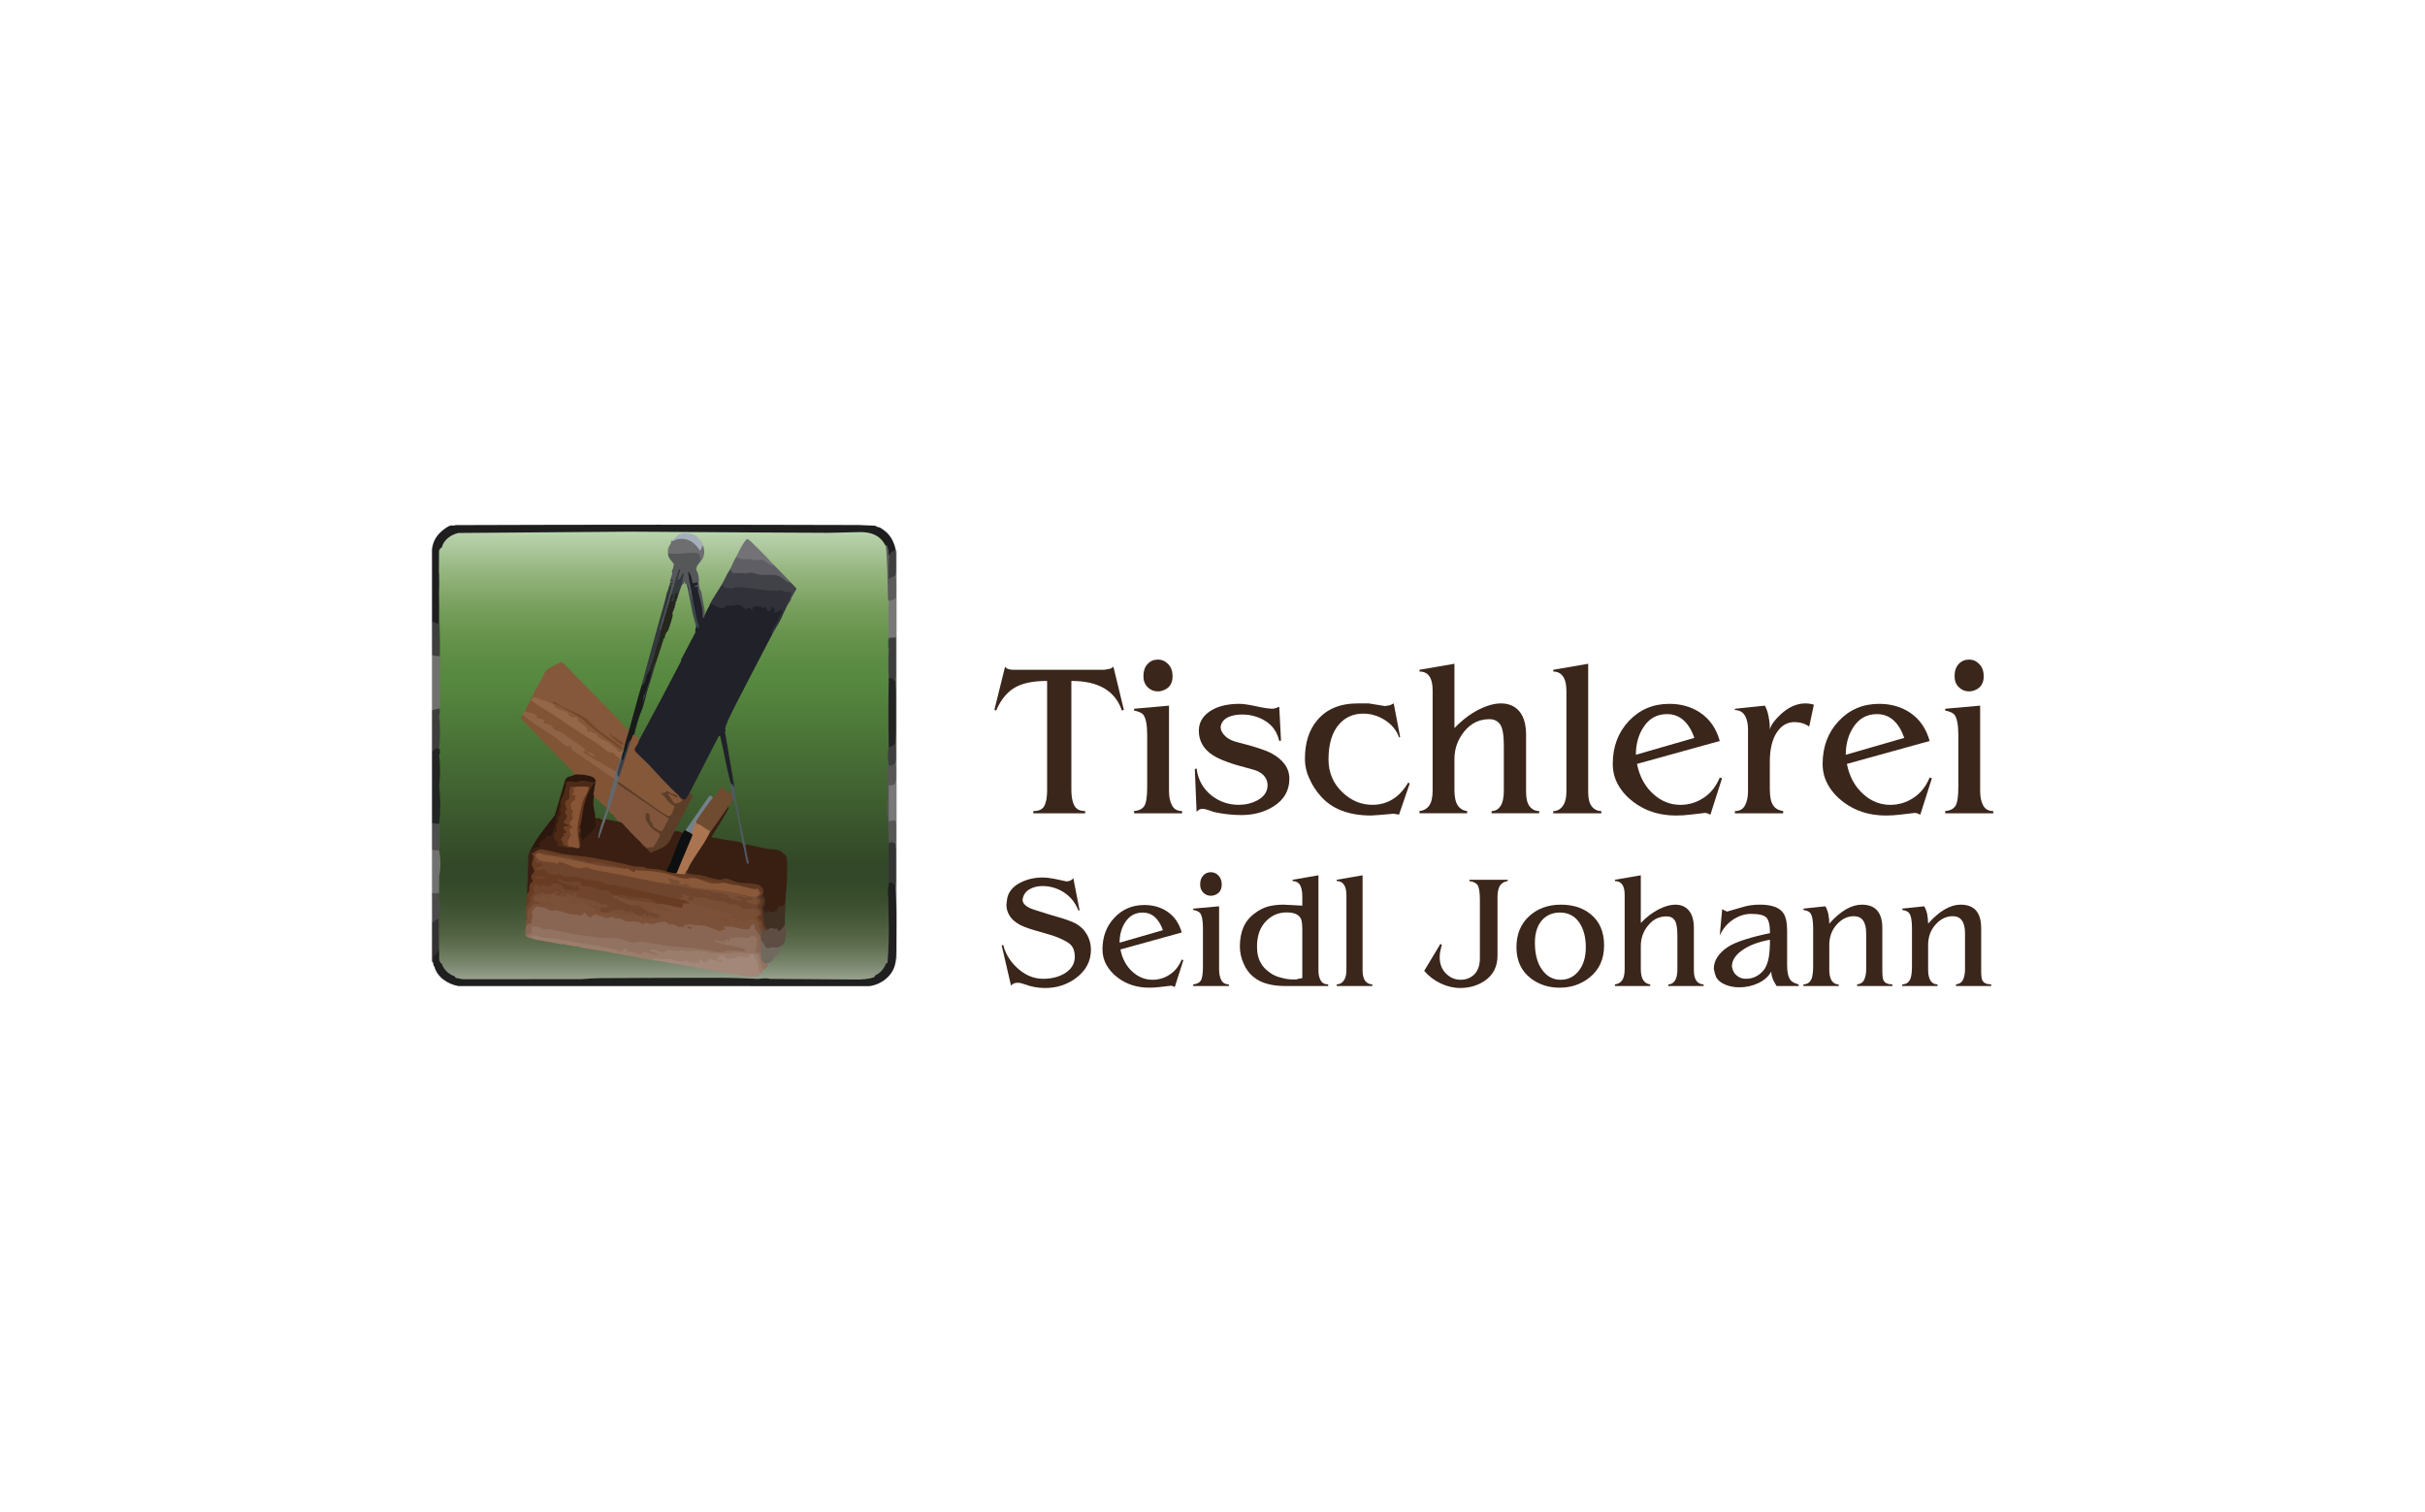 <?xml version="1.0" encoding="UTF-8"?>
<svg id="die_habe_ich_kopiert_von_ftp_backup_weil_die_alte_AI_datei_nicht_gefunden_werden_konnte" xmlns="http://www.w3.org/2000/svg" width="202" height="126" xmlns:xlink="http://www.w3.org/1999/xlink" version="1.1" viewBox="0 0 202 126">
  <!-- Generator: Adobe Illustrator 29.7.1, SVG Export Plug-In . SVG Version: 2.1.1 Build 8)  -->
  <defs>
    <style>
      .st0 {
        fill: #784e34;
      }

      .st1 {
        fill: #3a1f12;
      }

      .st2 {
        fill: #6e4025;
      }

      .st3 {
        fill: #228134;
      }

      .st4 {
        fill: #323232;
      }

      .st5 {
        fill: #232324;
      }

      .st6 {
        fill: #25261d;
      }

      .st7 {
        fill: #727171;
      }

      .st8 {
        fill: #797878;
      }

      .st9 {
        fill: #3e474c;
      }

      .st10 {
        fill: #313139;
      }

      .st11 {
        fill: #683c23;
      }

      .st12 {
        fill: #50575e;
      }

      .st13 {
        fill: #3d4046;
      }

      .st14 {
        fill: url(#Unbenannter_Verlauf_7);
      }

      .st15 {
        fill: #683c21;
      }

      .st16 {
        fill: #5f3822;
      }

      .st17 {
        fill: #8f6346;
      }

      .st18 {
        fill: #a9744f;
      }

      .st19 {
        fill: #232424;
      }

      .st20 {
        fill: #414148;
      }

      .st21 {
        fill: #3f3f3e;
      }

      .st22 {
        fill: #4c2a16;
      }

      .st23 {
        fill: #85583a;
      }

      .st24 {
        fill: #5f351e;
      }

      .st25 {
        fill: #33393d;
      }

      .st26 {
        fill: #3b261b;
      }

      .st27 {
        fill: #4e5a5d;
      }

      .st28 {
        fill: #72818b;
      }

      .st29 {
        fill: #3e3e3e;
      }

      .st30 {
        fill: #9b7d6c;
      }

      .st31 {
        fill: #3f3e3e;
      }

      .st32 {
        fill: #4d4d4d;
      }

      .st33 {
        fill: #70706f;
      }

      .st34 {
        fill: #a5afba;
      }

      .st35 {
        fill: #181b1a;
      }

      .st36 {
        fill: #815436;
      }

      .st37 {
        fill: #0d0f10;
      }

      .st38 {
        fill: #2b170d;
      }

      .st39 {
        fill: #6f452e;
      }

      .st40 {
        fill: #927261;
      }

      .st41 {
        fill: #5c5c5b;
      }

      .st42 {
        fill: #b7b7b7;
      }

      .st43 {
        fill: #85583b;
      }

      .st44 {
        fill: #217b33;
      }

      .st45 {
        fill: #565655;
      }

      .st46 {
        fill: #565759;
      }

      .st47 {
        fill: #5d4d43;
      }

      .st48 {
        fill: #744829;
      }

      .st49 {
        fill: #247130;
      }

      .st50 {
        fill: #391f12;
      }

      .st51 {
        fill: #21212a;
      }

      .st52 {
        fill: #8a593a;
      }

      .st53 {
        fill: #683d22;
      }

      .st54 {
        fill: #5e5e64;
      }

      .st55 {
        fill: #402f23;
      }

      .st56 {
        fill: #1f1f1f;
      }

      .st57 {
        fill: #727277;
      }

      .st58 {
        fill: #81553b;
      }

      .st59 {
        fill: #1f1e1f;
      }

      .st60 {
        fill: #6f6a5d;
      }

      .st61 {
        fill: #a38779;
      }

      .st62 {
        fill: #896553;
      }

      .st63 {
        fill: #6e6e71;
      }

      .st64 {
        fill: #616970;
      }

      .st65 {
        fill: #885636;
      }

      .st66 {
        fill: #4c4b4b;
      }

      .st67 {
        fill: #94c694;
      }

      .st68 {
        fill: #6f4b30;
      }

      .st69 {
        fill: #936747;
      }

      .st70 {
        fill: #7b513a;
      }

      .st71 {
        fill: #7f907b;
      }

      .st72 {
        fill: #333433;
      }

      .st73 {
        fill: #3e3d3e;
      }

      .st74 {
        fill: #5b3d28;
      }
    </style>
    <linearGradient id="Unbenannter_Verlauf_7" data-name="Unbenannter Verlauf 7" x1="55.256" y1="453.772" x2="55.256" y2="416.254" gradientTransform="translate(0 -372)" gradientUnits="userSpaceOnUse">
      <stop offset="0" stop-color="#9ba494"/>
      <stop offset=".042" stop-color="#77846a"/>
      <stop offset=".086" stop-color="#5b6b4c"/>
      <stop offset=".131" stop-color="#485a39"/>
      <stop offset=".175" stop-color="#3b4f2e"/>
      <stop offset=".218" stop-color="#344929"/>
      <stop offset=".258" stop-color="#324727"/>
      <stop offset=".664" stop-color="#56883f"/>
      <stop offset=".705" stop-color="#5b8b42"/>
      <stop offset=".766" stop-color="#67934c"/>
      <stop offset=".839" stop-color="#7ba160"/>
      <stop offset=".919" stop-color="#99b883"/>
      <stop offset="1" stop-color="#bbd5b0"/>
    </linearGradient>
  </defs>
  <g id="kunde-tischlerei-seidl">
    <g id="Seidl_Johann">
      <path class="st26" d="M89.406,73.159l.521,2.676-.099.027c-.257-.677-.683-1.198-1.279-1.564-.532-.32-1.105-.48-1.719-.48-.413,0-.777.094-1.094.281-.316.188-.502.473-.557.858,0,.284.224.526.672.727.055.027.265.098.631.213.366.114.649.204.851.268l1.249.371c.448.146.777.274.988.384.412.22.732.526.961.919s.343.823.343,1.29c0,.942-.412,1.725-1.235,2.347-.75.558-1.61.837-2.58.837-.604,0-1.194-.11-1.77-.329l-.178-.055c-.046-.018-.098-.032-.158-.041s-.112-.014-.158-.014c-.274,0-.467.082-.576.247l-.782-3.362.137-.027c.165.686.527,1.299,1.087,1.839.669.65,1.416.974,2.242.974.651,0,1.224-.137,1.719-.412.605-.348.908-.823.908-1.427,0-.421-.11-.75-.33-.988-.174-.183-.536-.389-1.087-.618-.257-.11-.876-.302-1.857-.576-.752-.21-1.284-.43-1.596-.659-.147-.11-.264-.21-.351-.302-.087-.091-.167-.201-.241-.329-.156-.265-.234-.553-.234-.865l.069-.549c.119-.53.464-.949,1.036-1.256.572-.306,1.214-.46,1.928-.46.247,0,.567.037.961.11l1.029.22c.265-.028.448-.119.549-.275Z"/>
      <path class="st26" d="M93.331,79.101c.155.787.499,1.413,1.029,1.88.485.43,1.034.645,1.647.645.521,0,1.002-.146,1.441-.439s.769-.709.988-1.249l.137.055-.714,2.237c-.165-.073-.265-.11-.302-.11l-.947.11c-.284.036-.576.055-.878.055-1.006,0-1.875-.274-2.607-.823-.403-.302-.718-.652-.947-1.05s-.343-.835-.343-1.31c0-1.061.331-1.944.995-2.648.663-.704,1.493-1.057,2.491-1.057.723,0,1.354.178,1.894.535.604.403,1.011.988,1.221,1.756,0,0-5.105,1.413-5.105,1.413ZM93.261,78.537l3.609-1.042c-.348-.978-.91-1.467-1.688-1.467-.622,0-1.107.27-1.455.809-.31.475-.466,1.042-.466,1.7Z"/>
      <path class="st26" d="M101.55,75.506v5.269c0,.357.062.652.185.885s.331.35.624.35v.137h-2.964v-.137c.302-.027.512-.133.631-.316.119-.183.178-.576.178-1.18v-3.197c0-.631-.082-1.052-.247-1.262-.101-.11-.288-.192-.563-.247v-.11s2.156-.192,2.156-.192ZM99.972,73.694c0-.32.084-.572.254-.755.169-.183.382-.274.638-.274.247,0,.46.094.638.281.178.188.268.437.268.748,0,.329-.11.576-.329.741-.183.128-.375.192-.576.192-.247,0-.458-.087-.631-.261-.175-.173-.262-.397-.262-.672Z"/>
      <path class="st26" d="M109.825,72.923v7.935c0,.339.064.616.192.831.128.215.334.322.618.322v.137h-3.54c-.586,0-1.089-.059-1.509-.178-.448-.11-.842-.306-1.18-.59-.329-.256-.599-.62-.81-1.091s-.316-.954-.316-1.448c0-.585.096-1.109.288-1.571s.512-.858.961-1.187c.348-.265.714-.453,1.098-.563.174-.046.37-.082.59-.11.22-.027.453-.041.7-.041l.81.041.755.041v-.742c0-.494-.082-.847-.247-1.058-.128-.165-.316-.247-.563-.247v-.11l2.153-.371h0ZM108.48,81.489v-4.048c0-.448-.041-.755-.123-.919-.156-.293-.462-.457-.919-.494l-.261-.014c-.631,0-1.176.215-1.633.645-.558.521-.837,1.258-.837,2.209,0,.558.114,1.025.343,1.4.165.293.43.563.796.81.247.174.549.302.906.384.329.092.645.137.947.137h.274c.091-.027.155-.046.192-.055l.315-.055Z"/>
      <path class="st26" d="M111.348,73.293l2.154-.371v7.907c0,.412.075.712.226.899.151.188.345.281.583.281v.137h-2.964v-.137c.238,0,.432-.103.583-.309s.226-.497.226-.872v-6.205c0-.348-.046-.613-.137-.796-.137-.284-.361-.426-.672-.426v-.108h0Z"/>
      <path class="st26" d="M120.103,78.703l-.123.521c-.018.073-.032.158-.041.254s-.014.181-.014.254c0,.567.174,1.025.521,1.372s.755.521,1.221.521c.412,0,.764-.124,1.057-.371.366-.311.549-.787.549-1.427v-4.817c0-.64-.06-1.057-.178-1.249-.119-.192-.352-.311-.7-.357v-.11h3.197v.11c-.366.055-.609.238-.727.549-.082.211-.124.471-.124.782v4.871c0,.915-.352,1.615-1.057,2.1-.595.403-1.276.604-2.045.604-.558,0-1.105-.128-1.64-.384-.535-.256-.99-.604-1.365-1.043l1.345-2.237.124.057h0Z"/>
      <path class="st26" d="M126.319,78.923c0-1.079.35-1.942,1.05-2.587.7-.645,1.585-.967,2.655-.967,1.015,0,1.848.27,2.497.81.732.604,1.098,1.464,1.098,2.58,0,1.144-.403,2.036-1.208,2.676-.705.567-1.537.851-2.497.851-.915,0-1.711-.256-2.388-.768-.805-.615-1.207-1.479-1.207-2.595h0ZM132.096,78.923c0-.823-.174-1.5-.521-2.031-.384-.576-.929-.865-1.633-.865-.576,0-1.052.188-1.427.563-.439.458-.659,1.107-.659,1.949,0,.942.199,1.693.597,2.25.398.558.913.837,1.544.837.585,0,1.07-.224,1.455-.672.429-.503.644-1.18.644-2.031h0Z"/>
      <path class="st26" d="M136.679,76.892c.476-.494.97-.871,1.482-1.132.512-.261.974-.391,1.386-.391.485,0,.865.165,1.139.494s.412.814.412,1.455v3.513c0,.412.075.711.226.899s.345.281.583.281v.137h-2.937v-.137c.229,0,.412-.103.549-.309s.206-.524.206-.954v-2.758c0-.668-.075-1.109-.226-1.324s-.373-.322-.666-.322c-.622,0-1.137.25-1.544.751-.407.501-.611,1.07-.611,1.707v1.926c0,.419.069.731.206.935.137.205.329.321.576.348v.137h-2.937v-.137c.256-.027.455-.139.597-.336s.213-.506.213-.927v-6.191c0-.769-.27-1.153-.81-1.153v-.11l2.154-.371v3.969s.002,0,.002,0Z"/>
      <path class="st26" d="M147.437,77.743c0-.668-.101-1.102-.302-1.304-.201-.201-.627-.302-1.276-.302-.512,0-1.009.158-1.489.473-.48.316-.853.757-1.118,1.324l.206-2.196.206.123.206.082,1.372-.398c.412-.119.865-.178,1.359-.178.961,0,1.606.229,1.935.686.22.302.329.801.329,1.496v2.869c0,.631.114,1.066.343,1.304.128.119.334.215.618.288v.137h-1.839c-.082-.128-.153-.249-.213-.364-.06-.114-.103-.217-.13-.309-.064-.165-.096-.343-.096-.535-.229.412-.59.734-1.084.967s-1.02.35-1.578.35c-.439,0-.837-.078-1.194-.233s-.604-.361-.741-.618l-.11-.316-.082-.384c0-.677.389-1.281,1.166-1.811.338-.22.826-.43,1.461-.631.636-.2,1.319-.374,2.051-.52h0ZM147.437,78.292c-.988.174-1.779.48-2.374.919-.531.393-.796.828-.796,1.304.046.32.169.563.37.727.11.101.226.176.35.226.124.05.272.075.446.075.631,0,1.148-.27,1.551-.81.174-.274.293-.606.357-.995.064-.388.096-.87.096-1.446h0Z"/>
      <path class="st26" d="M156.796,80.83c0,.439.032.718.096.837.11.229.357.343.741.343v.137h-2.937v-.137c.283-.027.48-.158.59-.391s.165-.524.165-.871v-2.978c0-.961-.343-1.441-1.029-1.441-.531,0-1.004.231-1.42.693s-.624,1.032-.624,1.708v2.1c0,.302.05.563.151.782.137.265.348.398.631.398v.137h-2.937v-.137c.338,0,.572-.174.7-.521.073-.238.11-.572.11-1.002v-3.17c0-.631-.082-1.052-.247-1.262-.082-.11-.27-.192-.563-.247v-.11l1.825-.192c.101.156.183.366.247.631.055.293.082.563.082.81.485-.54.951-.938,1.4-1.194.448-.256.883-.384,1.304-.384,1.143,0,1.715.65,1.715,1.949v3.512h0Z"/>
      <path class="st26" d="M165.029,80.83c0,.439.032.718.096.837.11.229.357.343.741.343v.137h-2.937v-.137c.283-.027.48-.158.59-.391s.165-.524.165-.871v-2.978c0-.961-.343-1.441-1.029-1.441-.531,0-1.004.231-1.42.693s-.624,1.032-.624,1.708v2.1c0,.302.05.563.151.782.137.265.348.398.631.398v.137h-2.937v-.137c.338,0,.572-.174.7-.521.073-.238.11-.572.11-1.002v-3.17c0-.631-.082-1.052-.247-1.262-.082-.11-.27-.192-.563-.247v-.11l1.825-.192c.101.156.183.366.247.631.055.293.082.563.082.81.485-.54.951-.938,1.4-1.194.448-.256.883-.384,1.304-.384,1.143,0,1.715.65,1.715,1.949v3.512h0Z"/>
    </g>
    <g id="Tischlerei">
      <path class="st26" d="M87.222,56.73c-1.087,0-1.94.161-2.557.482-.717.371-1.279,1.032-1.686,1.983l-.148-.056.89-3.595c.062.087.142.149.241.186.099.038.241.062.426.073h7.58l.463-.081c.099-.021.204-.081.315-.178l.871,3.595-.167.056c-.556-1.643-1.958-2.465-4.207-2.465v9.007c0,.754.123,1.273.371,1.557.173.185.432.278.778.278v.185h-4.318v-.185c.469,0,.778-.148.927-.445.148-.297.222-.723.222-1.279v-9.118h-.001Z"/>
      <path class="st26" d="M97.377,58.788v7.116c0,.482.083.88.25,1.195s.448.473.843.473v.185h-4.003v-.185c.408-.037.692-.179.852-.426.16-.247.241-.778.241-1.594v-4.318c0-.852-.111-1.421-.334-1.705-.136-.148-.389-.259-.76-.334v-.148l2.911-.259ZM95.246,56.341c0-.432.114-.772.343-1.019.228-.247.516-.371.862-.371.334,0,.621.127.862.38.241.253.361.59.361,1.01,0,.445-.148.778-.445,1.001-.247.173-.507.259-.778.259-.334,0-.618-.117-.852-.352-.235-.234-.353-.537-.353-.908Z"/>
      <path class="st26" d="M106.559,58.88l.148,2.817-.148.037c-.173-.741-.554-1.294-1.142-1.659-.588-.364-1.235-.547-1.94-.547-.446,0-.823.068-1.132.204-.409.185-.631.47-.668.852,0,.247.127.494.38.741s.627.426,1.121.537c1.272.321,2.168.612,2.687.871,1.025.544,1.538,1.26,1.538,2.15,0,.976-.439,1.742-1.316,2.298-.766.482-1.662.723-2.687.723-.754,0-1.52-.087-2.298-.259l-.5-.173c-.161-.058-.309-.087-.445-.087-.185,0-.346.087-.482.259l-.148-3.577.149-.037c.111.927.533,1.68,1.264,2.261.657.507,1.406.76,2.249.76.558,0,1.072-.123,1.543-.371.57-.309.855-.729.855-1.26,0-.334-.118-.618-.353-.852-.124-.123-.273-.225-.446-.306-.174-.08-.409-.158-.707-.232-1.438-.358-2.454-.729-3.049-1.112-.781-.506-1.171-1.186-1.171-2.039,0-.642.285-1.168.854-1.575.619-.445,1.467-.667,2.544-.667.285,0,.749.068,1.393.204.26.062.517.111.771.148.254.037.461.056.622.056l.239-.056.275-.109h0Z"/>
      <path class="st26" d="M116.095,58.602l.537,2.798-.093.037c-.198-.579-.581-1.054-1.149-1.426-.568-.371-1.18-.557-1.835-.557-.815,0-1.483.292-2.001.875-.593.671-.89,1.651-.89,2.942,0,1.068.371,1.965,1.112,2.691s1.587,1.089,2.539,1.089c.618,0,1.177-.151,1.677-.454s.936-.769,1.307-1.399l.13.074-.89,2.594-.445-.074-1.056.093-.815.056c-1.878,0-3.287-.544-4.225-1.631-.383-.432-.68-.89-.89-1.371-.272-.544-.408-1.118-.408-1.723,0-1.334.34-2.403,1.019-3.206.778-.939,1.909-1.408,3.391-1.408h.908l1.353.222.426-.074s.298-.148.298-.148Z"/>
      <path class="st26" d="M121.154,60.659c.642-.667,1.309-1.177,2.001-1.529.692-.352,1.316-.528,1.872-.528.655,0,1.168.222,1.538.667s.556,1.1.556,1.964v4.744c0,.556.102.961.306,1.214s.466.38.788.38v.185h-3.966v-.185c.309,0,.556-.139.741-.417s.278-.707.278-1.288v-3.725c0-.902-.102-1.498-.306-1.788-.204-.29-.504-.436-.899-.436-.84,0-1.535.338-2.085,1.014-.55.676-.825,1.445-.825,2.305v2.601c0,.566.093.987.278,1.263.185.277.445.433.778.47v.185h-3.966v-.185c.346-.037.614-.188.806-.454.191-.266.287-.683.287-1.251v-8.361c0-1.038-.365-1.557-1.093-1.557v-.148l2.91-.501v5.361s0,0,.001,0Z"/>
      <path class="st26" d="M136.362,63.643c.21,1.063.673,1.909,1.39,2.539.655.581,1.396.871,2.224.871.704,0,1.353-.197,1.946-.593.593-.395,1.038-.957,1.334-1.686l.185.074-.964,3.021c-.222-.099-.358-.148-.408-.148l-1.279.148c-.383.049-.778.074-1.186.074-1.359,0-2.533-.371-3.521-1.112-.544-.408-.97-.88-1.279-1.418-.309-.537-.463-1.127-.463-1.77,0-1.433.448-2.625,1.344-3.577.896-.951,2.017-1.427,3.364-1.427.976,0,1.828.241,2.557.723.815.544,1.365,1.334,1.649,2.372l-6.893,1.909h0ZM136.268,62.881l4.874-1.407c-.47-1.321-1.229-1.981-2.279-1.981-.84,0-1.495.364-1.965,1.093-.42.641-.63,1.406-.63,2.295h0Z"/>
      <path class="st26" d="M147.425,60.77c.099-.371.401-.791.908-1.26.655-.605,1.34-.908,2.057-.908.259,0,.494.037.704.111l-.389,1.816c-.358-.247-.766-.371-1.223-.371-.593,0-1.075.272-1.446.815-.408.593-.612,1.427-.612,2.502v2.261c0,.643.093,1.093.278,1.353.16.259.438.42.834.482v.185h-4.021v-.185c.395,0,.676-.158.843-.473s.25-.713.25-1.195v-5.133c0-.408-.068-.76-.204-1.056-.185-.371-.482-.556-.89-.556v-.111l2.502-.259c.148.284.25.587.306.908s.086.544.093.667.01.259.01.407Z"/>
      <path class="st26" d="M129.384,55.8l2.91-.501v10.679c0,.556.102.961.306,1.214s.466.38.788.38v.185h-4.003v-.185c.321,0,.584-.139.788-.417s.306-.671.306-1.177v-8.38c0-.47-.062-.828-.185-1.075-.185-.383-.488-.575-.908-.575v-.148h-.002,0Z"/>
      <path class="st26" d="M153.844,63.643c.21,1.063.673,1.909,1.39,2.539.655.581,1.396.871,2.224.871.704,0,1.353-.197,1.946-.593.593-.395,1.038-.957,1.334-1.686l.185.074-.964,3.021c-.222-.099-.358-.148-.408-.148l-1.279.148c-.383.049-.778.074-1.186.074-1.359,0-2.533-.371-3.521-1.112-.544-.408-.97-.88-1.279-1.418-.309-.537-.463-1.127-.463-1.77,0-1.433.448-2.625,1.344-3.577.896-.951,2.017-1.427,3.364-1.427.976,0,1.828.241,2.557.723.815.544,1.365,1.334,1.649,2.372l-6.893,1.909h0ZM153.751,62.881l4.874-1.407c-.47-1.321-1.229-1.981-2.279-1.981-.84,0-1.495.364-1.965,1.093-.42.641-.63,1.406-.63,2.295h0Z"/>
      <path class="st26" d="M164.944,58.788v7.116c0,.482.083.88.25,1.195s.448.473.843.473v.185h-4.003v-.185c.408-.037.692-.179.852-.426s.241-.778.241-1.594v-4.318c0-.852-.111-1.421-.334-1.705-.136-.148-.389-.259-.76-.334v-.148l2.911-.259ZM162.813,56.341c0-.432.114-.772.343-1.019.228-.247.516-.371.862-.371.334,0,.621.127.862.38.241.253.361.59.361,1.01,0,.445-.148.778-.445,1.001-.247.173-.507.259-.778.259-.334,0-.618-.117-.852-.352-.236-.234-.353-.537-.353-.908h0Z"/>
    </g>
    <g>
      <path class="st14" d="M72.819,81.772h-35.125c-.721,0-1.305-.584-1.305-1.305v-34.908c0-.721.584-1.305,1.305-1.305h35.125c.721,0,1.305.584,1.305,1.305v34.908c0,.721-.584,1.305-1.305,1.305Z"/>
      <path class="st59" d="M72.886,43.796c.028.028.063.039.1.05l.299.099c.665.386,1.015.82,1.245,1.542.091.328.103.473-.235.6-.073.205-.16.27-.263.196-.03-.264-.08-.529-.149-.796l-.13-.04c-.466-.937-1.362-1.168-2.347-1.112l-2.39.056s-11.004-.051-16.448-.098l-14.392.11c-.627.156-1.205.556-1.375,1.204l-.12.079c-.021.085-.054.152-.1.199-.032,2.026-.041,4.059-.025,6.097-.109.157-.592-.041-.573-.276v-5.97c.102-.685.385-1.152.939-1.591.221-.175.589-.459.854-.349.092-.039.191-.055.299-.05.017-.032.033-.032.05,0,11.142-.042,22.284-.038,33.426-.006l1.336.056Z"/>
      <path class="st19" d="M36.58,62.352c.098.181.098.367,0,.547.098.861.098,1.726,0,2.587.123,1.044.124,2.091,0,3.134-.073.194-.581.121-.598-.099v-5.87c.08-.286.328-.564.598-.298Z"/>
      <path class="st33" d="M36.58,54.641l.1.057c.004.29.001.579-.008.867l-.091.071.1.046v3.276l-.1.06c-.015.167-.504.283-.598.149v-4.627c.163-.03.341-.036.535-.019l.062.119Z"/>
      <path class="st7" d="M36.58,70.859c.144.705.149,1.435,0,2.139-.003.413.004,1.057-.002,1.47l-.595.054v-3.762c.039-.02.079-.039.123-.043.11-.011.481.003.474.142Z"/>
      <path class="st31" d="M36.58,59.019c.098.181.098.367,0,.547.098.927.098,1.858,0,2.786-.113-.003-.23-.013-.337.037-.164.077-.091.271-.261.262v-3.482l.598-.149Z"/>
      <path class="st21" d="M36.58,47.726c.041.54.041,1.146,0,1.691.029.325.037,2.128.031,2.474.006.132.076,2.632.017,2.797-.208-.081-.423.019-.646-.148v-2.836c.166.167.311.223.547.249l-.003-5.901c-.03-.074.045-.137.053-.168.029.551.038,1.252,0,1.841Z"/>
      <path class="st4" d="M36.58,79.117c.028.302.028.601,0,.895-.136-.073-.185-.234-.146-.484-.26.189-.317.485-.172.89l-.081.092c-.152-.091-.034-.337-.199-.398v-3.134c.02-.271.317-.553.572-.466-.019.875-.01,1.744.026,2.606Z"/>
      <path class="st66" d="M35.983,74.441l.598-.05c.002.149-.003.299,0,.448.147.377.155.842.024,1.219.013.176.005.35-.024.522l.088.22c-.024.774-.053,1.536-.088,2.317,0-.009-.051-.079-.053-.168-.025-.804.026-1.615.003-2.419-.257.134-.385.202-.547.448v-2.537Z"/>
      <path class="st32" d="M36.58,68.621c.098.463.098.93,0,1.393.098.231.098.466,0,.696.062.078.062.128,0,.149-.22-.079-.381.056-.598-.099v-2.239c.199.11.373.115.598.099Z"/>
      <path class="st56" d="M74.629,73.894c.061,1.968.069,3.951.026,5.918l-.076.45c-.193,1.024-1.154,1.768-2.164,1.893l-34.217-.002c-.881-.152-1.787-.734-2.017-1.642-.036-.141-.104-.53-.091-.658.035-.328.373-.366.39-.685.082-.013.046.067.049.123.016.276-.024.451.05.722.042.04.076.106.1.199l.116.056c.156.509.578.901,1.077,1.069l.051.118c.027-.083.041-.078.042.01l.58.116,9.85-.006c.547-.045,1.094-.08,1.642-.084,3.284-.022,6.568-.031,9.852-.032.547,0,1.095.014,1.642.03s1.095.039,1.642.064c.333-.043.667-.078.996,0,2.328.021,4.671.038,7.03.05.567.008,1.116-.017,1.636-.199l.061-.137c.428-.197.738-.548.902-.987l.132-.07c.094-1.177.127-2.354.1-3.532-.008-.837-.03-1.672-.065-2.507l.065-.627c.187-.329.569.05.598.348Z"/>
      <path class="st8" d="M74.58,80.262c.022-.114.044-.348.052-.471.116-1.873-.001-3.996-.002-5.897-.145-1.189-.142-2.393,0-3.582-.159-.623-.144-1.364,0-1.99l-.099-.078c.059-.254-.079-.295-.415-.123l-.084-.097c-.044-.361-.042-.733,0-1.094.085-.083.176-.032.273.153.205-.204.29-.439.256-.707l-.029-1,.098-.137c-.142-.537-.145-1.105,0-1.642-.123-.548-.124-1.094,0-1.642-.121-1.707-.122-3.417,0-5.124-.108-1.206-.129-2.416-.073-3.625-.239.063-.414.044-.524-.056-.126-.089-.125-.159,0-.249-.026-.945-.039-1.891,0-2.836l.056-.107c.168-.036.32-.104.454-.204-.053-.621-.024-1.231.088-1.828-.142-.688-.147-1.402,0-2.089.004.025.082.101.053.168v33.837s-.103.421-.103.421Z"/>
      <path class="st29" d="M74.629,45.836c-.003.696.004,1.394,0,2.089.021.175-.603.437-.622.318-.01-.655-.002-1.308.025-1.96.12-.046.118-.202.2-.273.199-.17.379-.008.298-.523.042.131.074.197.1.348Z"/>
      <path class="st42" d="M73.285,43.946c-.121.03-.228-.078-.299-.099.126-.008.198.041.299.099Z"/>
      <path class="st41" d="M74.032,46.284c.024.644-.018,1.295,0,1.94l.597-.298c-.003.618.002,1.237,0,1.855-.185.175-.34.258-.599.284l-.066-.188s-.062-4.475-.213-4.429c.051.01.107.033.13.04.163.357.135.406.149.796Z"/>
      <path class="st67" d="M36.63,47.726c-.014.043-.031.043-.05,0v-1.841c.019-.068.049-.147.1-.199-.115.611-.043,1.402-.05,2.04Z"/>
      <path class="st62" d="M43.802,77.227c.003-.223.128-.347.376-.373-.029-.183.007-.365.108-.547-.214-.247.116-.778.346-.85.188-.059,1.068.152,1.224.321.542-.038,1.084.055,1.625.281l.541.027c.171.096.319.111.444.046.149-.276.379-.207.69.205.229-.26.537-.295.925-.106.358.194.586.147.962.058l.241.136c.333-.009.577.039.86.238.512-.053.984.017,1.415.209.202-.104.435-.1.698.011.454-.147.891-.185,1.31-.114.127.148.291.189.491.125.28.175.55.247.809.217-.007-.047.002-.094.038-.128.035-.033.843-.116.936-.007.737-.014,1.445.152,2.126.5l.26-.104c0-.3.245-.385.734-.254.497.154.97.214,1.422.181.12-.503.621-.53.609.038.245.306.481.626.383,1.033.067.042.099.129.119.205.047.181.057.752-.119.84-.1.148-.491-.037-.536-.17.171-.384.321-1.571-.402-1.065-.315.058-.641.054-.979-.011l-.543.075c-.016.23-.17.27-.463.123.038.098.029.178-.027.24l1.032.185c.252.007,1.114.383.602.537l-1.243-.065c-.792.207-1.576.055-2.373-.123-1.723-.105-3.441-.336-5.141-.58l-.741.055c-.336-.111-.671-.223-1.006-.336-1.92-.022-3.849-.341-5.736-.759l-.625-.053c-.277-.154-.543-.211-.799-.17.051.387-.189.762-.593.625-.071.065-.101.035-.05-.05-.028-.132.033-.482.05-.647Z"/>
      <path class="st70" d="M44.3,75.486c.102-.175.297-.235.584-.182l.055-.053c.25.154.383.206.619-.002.071-.022.143-.003.21.025-.22-.124-.196-.334.021-.439-.05-.112-.071-.222-.063-.33.025-.021.619-.081.584.101.216.087.372.065.557-.052.049.119.245.205.332.103.266.077.602.199.532.531l.216.058c-.083-.262.079-.309.487-.142.367-.319,6.109-.244,6.109-.244.438.004,1.493.151,1.927.321.03-.091,1.253-.124,1.284-.032.302.088.773.215,1.124.128l.803.385c.456-.134,3.483-.403,2.729.578.249-.012.777.552.803.612-.067.273-.014.48.162.622.149.037.198.729.159.828l-.109.068c-.014.043-.031.043-.05,0-.062-.612-.198-.549-.474-.996-.028-.045.021-.573-.323-.272-.167.146.064.405-.57.32-.44-.059-.932-.217-1.398-.246-.563-.034-.148.233-.223.298-.149-.061-.327.101-.423.098-.027,0-.442-.16-.507-.188-.69-.29-.832-.305-1.585-.309-.132,0-.283-.098-.392-.086-.155.017-.296.151-.529.036l.05.198c-.136-.014-.296.021-.426.003-.151-.02-.375-.221-.556-.242-.095-.011-.18.057-.276.033-.067-.017-.133-.134-.233-.17-.479-.17-.963.186-1.369.124-.106-.016-.19-.104-.303-.102-.116.003-.17.107-.285.097-.138-.013-.29-.15-.419-.175-.272-.053-.722-.006-.983-.031-.116-.011-.303-.18-.428-.211-.165-.041-.317,0-.465-.033-.099-.023-.181-.141-.259-.139-.089.002-.319.13-.537.089-.177-.033-.319-.147-.647-.199-.067-.01-.126-.081-.209-.084-.222-.006-.345.246-.45.246-.116,0-.341-.329-.45-.399-.093-.032-.083.123-.203.192-.247.143-.315-.02-.495-.042-.159-.019-.318.013-.482-.016-.35-.061-.922-.309-1.224-.324-.165-.008-.3.068-.472.029-.123-.028-.172-.136-.273-.176-.153-.06-.868-.211-.988-.117-.019.133-.242.317-.262.388-.041.147.09.229.082.329-.006.068-.104.253-.128.372-.021.106.075.221-.061.281-.192.085-.271-.011-.398.275.01-.097-.011-.202,0-.298-.059-.186-.026-.269.1-.249l-.043-.454c-.05-.309.104-.785.441-.74Z"/>
      <path class="st72" d="M74.629,70.312c.004,1.193,0,2.389,0,3.582-.248-.2-.178-.435-.598-.348-.002-1.094,0-2.19,0-3.283.054-.296.541-.213.598.05Z"/>
      <path class="st5" d="M74.629,56.83c.002,1.707.003,3.417,0,5.124-.036.187-.473.493-.598.298-.041-1.923-.037-3.848,0-5.771.167-.247.571.092.598.348Z"/>
      <path class="st45" d="M74.629,63.596c-.001.546.004,1.095,0,1.642-.041.221-.289.326-.498.287.013.47-.025.939-.099,1.404,0,.364-.007.731,0,1.094.067.083.112.175.133.275.213-.076.368-.068.465.024.016.661-.002,1.328,0,1.99-.238-.112-.339-.212-.598-.05,0-.646-.05-1.302-.05-1.94-.137-.743-.14-1.496,0-2.239-.122-.417-.123-.827,0-1.244-.131-.303-.126-.812.05-1.094.16-.046.32-.114.478-.204l.12.054Z"/>
      <path class="st73" d="M74.032,53.149l.598-.05c0,1.243-.002,2.488,0,3.731-.221-.194-.26-.339-.598-.348-.042-.794-.038-1.594,0-2.388-.04-.295-.042-.601,0-.895,0-.017,0-.033,0-.05Z"/>
      <path class="st8" d="M74.629,65.238c-.002.362.07,1.334,0,1.606-.013.049-.097.053-.12.088-.045.067-.097.224-.159.243-.163.05-.183-.205-.32-.246,0-.513,0-1.029,0-1.542.292.13.367-.023.597-.149Z"/>
      <path class="st29" d="M74.629,61.954c0,.546.001,1.095,0,1.642-.212.082-.343.274-.598.149-.098-.496-.098-.996,0-1.492.263-.032.379-.2.598-.298Z"/>
      <path class="st8" d="M74.032,68.024c.123.022.221-.09.326-.098.348-.026.266.148.272.396l-.597.099c-.003-.132.002-.266,0-.398Z"/>
      <path class="st34" d="M57.995,44.642c.067.041.476.525.509.611.064.169.049.225-.011.384.156.143-.116.406-.272.272-.437-.711-1.286-1.207-2.078-.752l-.091-.067c-.132-.022-.125-.059,0-.099.128-.125.199-.235.349-.348.317-.24.626-.24,1.024-.202.072.007.517.17.57.202Z"/>
      <path class="st40" d="M43.802,77.924c.11-.033.387-.147.445-.228.144-.202-.192-.588.428-.519.187.021.342.149.508.189.195.046.488.023.683.064,1.416.303,2.79.558,4.237.693.455.042.996.006,1.438.056.32.036.811.327,1.054.342.25.015.639-.098.99-.045.713.107,1.425.252,2.151.33,1.103.119,2.129.148,3.246.349.256.046.857.169,1.081.168.218-.001.511-.151.75-.155.162-.003.463.049.7.057.138.004.989.106.445-.157-.643-.31-1.286-.199-2.023-.516-.034-.015-.62-.142-.317-.225.167-.046.229.07.347.095.094.02.202-.016.29,0,.027.005.052.198.131.1.013-.016-.145-.281.122-.249.144.017.37.295.277-.148.244.071.411-.052.672-.053.277,0,.554.097.844.05.247-.04.32-.337.628-.075.278.237.13.892-.002,1.194.022.1.355.117.447.177l.064.026c.002.369.131.609.386.72l.048.1c.245.184-.014.356-.173.437l-.076.061c-.025.052-.068.077-.124.067-.125-.022-.337-.881-.368-1.033-.108-.304-.555-.445-.823-.244l-.645-.092c-.859.063-1.743.109-2.598.018-.577-.224-1.184-.189-1.785-.122l-.473-.087c-.421.048-.842.043-1.261-.015-.03.248-.255.252-.457.18-.249-.102-1.156-.42-.354-.099.414.267-.014.401-.355.283l-.742-.217c-.075.156-.201.187-.365.187-.048,0-.881-.173-.933-.194-.057-.023-.086-.044-.133-.08-.136-.289-.212-.249-.331.014l-.102.033c-2.118-.544-4.339-.877-6.527-1.153-.283-.088-.568-.148-.858-.178.057.069.084.118.011.195-.229-.064-.464-.06-.598-.298Z"/>
      <path class="st60" d="M64.629,79.673l-.111.08c-.172.318-.387.487-.645.509-.419.021-.529-.519-.498-.846.046-.483.051-.541,0-1.045h.05l.139-.012c.191.471.423.622.695.453l.465.025c.122-.053.22-.059.294-.019.076.073.061.207-.045.401-.084.091-.191.255-.344.453Z"/>
      <path class="st70" d="M57.324,77.177c.038-.005.321.079.322.124.007.24-.607-.084-.322-.124Z"/>
      <path class="st30" d="M44.399,78.222l-.149-.223c.062-.218.842.098,1.034.11,1.301.086,2.696.437,4.02.611.582.077,1.243.241,1.829.362.155.032.594.232.69.163.08-.058-.003-.232.217-.226.233.006.146.193.289.262.112.054.241.017.351.048.247.068.86.351.884-.062.389.136.814.29,1.244.298.105-.095-.375-.247-.449-.274-.127-.046-.284.021-.168-.175.313-.156,1.004.384,1.22.227.053-.039.021-.164.076-.18.206-.059.615.053.841.057.214.004.359-.098.627-.033.511.125.299.037.72.026.201-.005.547-.008.746,0,.272.01.59.191.901.197.782.015,1.463.029,2.233-.047.293-.029.47.068.707.085.225.016.514-.102.763.044.255.151.211.425.272.624.028.09.09.156.114.234.038.121.003.401.214.408.023.015.023.032,0,.05-.101.082-.158.16-.249.249-.155.098-.223-.107-.263-.249-.007-.31-.432-1.857-.732-.946l-.068.025c-.422-.17-.768-.151-1.036.059l-.248-.036c-.224.197-.648.009-.817-.195-.115.015-.245.04-.326.128.674.172.343.565-.197.269-.19-.019-.377-.057-.559-.114-.102.337-.457.35-.701.137-.171.317-1.002.185-1.256-.023-.427.11-.883.079-1.366-.095-.431.005-.856-.025-1.276-.091l-.169.086c-.497-.076-.995-.212-1.494-.298l-.199-.05c-.076-.013-.174.013-.249,0-.078-.034-.161-.051-.249-.05-.508-.125-1.066-.206-1.594-.298l-.149-.05c-.016-.003-.034.003-.05,0-.077-.036-.16-.053-.249-.05-.537-.094-1.099-.151-1.643-.249l-.149-.05c-.058-.011-.11-.042-.149-.05-.065-.036-.136-.037-.199,0-.357-.066-.69-.126-1.046-.199-.088-.035-.171-.035-.249,0-.362-.067-.667-.152-1.046-.199-.094-.034-.194-.051-.299-.05-.045-.011-.093-.036-.149-.05-.105.003-.205-.014-.299-.05-.031-.006-.07.006-.1,0l-.199-.05c-.077-.015-.126-.029-.199-.05Z"/>
      <path class="st61" d="M63.374,81.058c-.104.101-.161.249-.334.288-.632.143-1.423-.12-2.044-.226-.914-.156-1.831-.329-2.752-.46-.032-.005-.068.004-.1,0l-.697-.149c-.102-.015-.2-.034-.299-.05-.077-.036-.16-.052-.249-.05-.115-.018-.232-.031-.349-.05-.077-.036-.16-.052-.249-.05-.016-.003-.034.003-.05,0-.109-.038-.225-.054-.349-.05-.054-.009-.122-.036-.199-.05l-.199-.05c-.2-.038-.328-.046-.548-.099-.104,0-.203-.016-.299-.05-.094-.012-.208.014-.299,0,.101-.342.463-.12.627-.1.204.026.557-.024.791,0,.321.034.746.196,1.053.194.138-.001.255-.098.345-.093.097.005.132.124.247.147.076.015.663.059.746.055.08-.004.125-.008.173-.079-.119-.037-.232-.179-.073-.223s.206.327.597.25c.187-.037.127-.29.204-.303.223.126.43.109.64.155.145.032.275.161.476.096-.032-.135-.372-.136-.398-.224-.047-.159.218-.241.338-.262.226-.041.127.068.244.128.039.02.412.164.436.162.075-.008.13-.092.207-.102.088-.012.177.05.24.039.073-.013.148-.176.307-.186.205-.013.568.082.769.148-.039-.264.233-.442.448-.273.091.072.316.676.364.83.086.276-.002.492.234.687Z"/>
      <path class="st71" d="M58.145,80.66c-.225-.028-.516-.03-.697-.149.229.034.513.026.697.149Z"/>
      <path class="st71" d="M56.252,80.311c-.113-.019-.23-.029-.349-.05.109.012.278-.045.349.05Z"/>
      <path class="st40" d="M45.196,78.371c-.094-.007-.243.038-.299-.05.109.02.178.021.299.05Z"/>
      <path class="st40" d="M45.644,78.471c-.131-.016-.172-.019-.299-.05.094.007.243-.038.299.05Z"/>
      <path class="st30" d="M54.957,80.063c-.094-.007-.243.038-.299-.05.13.016.173.019.299.05Z"/>
      <path class="st40" d="M50.376,79.267c-.084-.015-.181-.038-.249-.05.08.003.206-.031.249.05Z"/>
      <path class="st30" d="M56.551,80.361c-.087-.014-.18-.038-.249-.05.08.003.206-.031.249.05Z"/>
      <path class="st40" d="M52.417,79.665c-.102-.017-.147-.025-.249-.05.08.003.206-.031.249.05Z"/>
      <path class="st40" d="M46.939,78.67c-.078-.009-.176.014-.249,0,.073-.132.203-.009.249,0Z"/>
      <path class="st71" d="M57.149,80.461c-.094-.015-.178-.039-.249-.05.08.003.206-.031.249.05Z"/>
      <path class="st40" d="M48.184,78.869c-.06-.011-.14.011-.199,0,.028-.082.155-.068.199,0Z"/>
      <path class="st40" d="M52.866,79.714c-.08-.014-.162-.043-.199-.05l.199.05Z"/>
      <path class="st40" d="M44.798,78.322c-.072-.015-.149-.04-.199-.05l.199.05Z"/>
      <path class="st30" d="M55.704,80.212c-.084-.015-.152-.041-.199-.05l.199.05Z"/>
      <path class="st40" d="M48.483,78.968c-.074-.013-.128-.046-.149-.05l.149.05Z"/>
      <path class="st40" d="M50.575,79.316c-.075-.013-.14-.048-.149-.05l.149.05Z"/>
      <path class="st39" d="M43.851,75.386c.17-.032.266-.419.241-.655.106-.102.204-.208.292-.319-.1-.455-.01-1.163.557-.681.2-.104.436-.105.709-.002l.185-.041c.192-.309.557-.195.844-.098-.554-.229-.102-.693.237-.28l.485.084c.364-.083.7-.074,1.008.026.057.291.296.405.718.342.497.184.988.287,1.475.309.104.026.61.395.569.521v.119c.516.263,1.047.485,1.591.669.257-.106.478-.087.665.059.442.39.931.627,1.506.755.313.422-.654.324-.831.148-.105.279-.356.141-.404-.104-.071.104-.103.125-.226.133-.211.013-.739-.233-.928-.348-.244.1-.4.141-.624-.067-.386-.141-.824-.074-1.189.086-.19.05-.728.021-.817-.141-.026-.047.049-.452.168-.412.513.093.615.062.307-.091-.212.164-.364.09-.516-.096-.491-.207-1.017-.319-1.537-.412-.284.079-.423-.052-.417-.394-.054.27-.256.287-.606.051l-.104-.023c.076.209-.069.239-.436.089-.177.087-.589.071-.537-.168l-.097.052c-.353.056-.623.056-1.003,0-.239.046-.785.223-.64.544.102-.06.362-.03.398.099.18.043.162.213.002.173-.286-.063-.486-.005-.6.175-.044.031-.313.303-.327.345-.067.207-.04.618-.071.849-.158-.316-.113-.813-.102-1.173.002-.064.052-.113.052-.12Z"/>
      <path class="st0" d="M44.499,75.038c-.115-.096-.087-.264-.003-.376.037-.049.515-.25.588-.261.351-.054.768.238,1.188-.104.154-.125.26.027.218.093-.007.011-.27.094-.149.2.014.012.323.01.367-.006.107-.038.06-.207.105-.193.195.061.07.101.086.167.021.086.176.132.262.131l-.124-.249c.338-.088.469.147.746.199.015-.067.003-.27.125-.25.238.039.103.198.132.313.048.192.208.067.311.087.487.094,1.151.225,1.572.424.078.037.112.166.228.175.132.011.168-.142.318-.078.046.019.255.197.25.25-.016.176-.671,0-.696.025.086.187-.14.298.088.385.627.237,1.093-.423,1.849-.106.091.038.186.165.279.167.189.005.152-.244.52-.017.043.026.049.108.114.136.064.027.612.142.655.127.078-.027.063-.208.204-.143.079.036.074.212.15.248.194.09.056-.171.199-.15.144.021.397.253.541.249.108-.003.392-.112.23-.223-.114-.078-.682-.192-.892-.303-.207-.11-.608-.494-.801-.548-.164-.046-.229.095-.41.071-.353-.046-1.011-.388-1.331-.566-.159-.089-.578-.124-.251-.321.016-.043.033-.043.05,0l.1-.028c1.013.285,2.057.483,3.134.597l.253.127c.012-.043.029-.042.05,0l.531.124c.016.108.117.161.306.158.214.185.385.315.651.394l.006.07-1.845-.327-.144.102c.035.266.729.259.771.321.032.046.041.302.015.344-.086.138-.594.005-.718.012-.069.004-.149.084-.293.098-.439.042-.654-.23-1.103-.303-.172-.028-.39-.074-.549-.095-.267-.035-.867.084-1.063-.081-.049-.041-.073-.151-.132-.165-.078-.02-.353.149-.468.173-.182.038-.99-.116-1.134-.213-.095-.064-.061-.161-.161-.24-.098-.077-.572-.205-.592-.229-.035-.042.039-.527-.197-.381-.017.01-.023.09-.057.112-.211.133-.484-.081-.523-.074-.184.034.019.143.123.174-.156.229-.233.064-.385.036-.173-.031-.368.017-.488-.159-.154-.226.306.019.325-.002.071-.075-.103-.249-.187-.285-.052-.023-.561-.197-.592-.2-.094-.009-.181.078-.284.073-.237-.011-.509-.263-.78-.185.024.083.104.24.089.317-.024.123-.228.097-.187.203.012.108.535.341.447.424-.143.021-.43-.151-.524-.149-.105.002-.139.177-.398.153-.146-.014-.197-.117-.308-.143-.238-.056-.421.006-.613.139.057-.412.291-.166.522-.197.096-.013.156-.061.076-.151l.094-.088c.539.073.601-.013.185-.256l-.184.128c-.225-.063-.389-.024-.493.117Z"/>
      <path class="st0" d="M56.7,74.939c-.289-.085-.22-.259.056-.247-.055-.093-.094-.18-.004-.266.053-.05,1.045.089.742.376-.132.058-.089.087.13.088-.04-.358.216-.378.447-.172.117-.05.241-.095.372-.072.687.201,1.331.354,2.052.4.255.209.448.22.767.209.257.014.448.112.583.33l.692.058c.106-.185.252-.174.331.019.291.028.611.275.415.581-.282.155-.257.35.074.583-.012.204-.007.405.016.602.042.015.041.032,0,.05-.386-.121-.161-.554-.221-.647-.034-.053-.349-.181-.413-.291-.179-.049-.615.264-.785.243-.053-.007-.296-.191-.386-.213-.229-.055-.459-.123-.685-.186.134-.231.475-.163.667,0l.29-.067-3.447-.827c-.486-.125-.936-.309-1.394-.5-.103.125-.243.103-.299-.05Z"/>
      <path class="st47" d="M65.366,77.277c.141.019.14.726.108.794l-.108.052c.173.114-.175.703-.349.696-.224.214-.539.069-.773.095-.103.011-.185.102-.237.095-.334-.046-.339-.476-.583-.637.051-.289-.048-.635-.05-.895,0-.017-.004-.037,0-.05-.082-.1-.033-.234.1-.249.114-.056.206.028.276.254l.222-.005c.014-.292.366-.232.58-.148.161-.067.279-.03.29.155.193-.036.333-.236.411-.409l.113-.046c.141.067.145.234,0,.298Z"/>
      <path class="st0" d="M60.734,76.729c-.047.065-.692-.057-.796-.124.102-.163.948-.085.796.124Z"/>
      <path class="st0" d="M61.78,76.73c.012.087-.113.047-.174.049-.157.007-.316-.004-.473,0,.07-.351.428.037.647-.049Z"/>
      <path class="st0" d="M56.152,76.431s.019.105-.024.099c-.136-.078-.033-.155.024-.099Z"/>
      <path class="st11" d="M53.862,72.352l-.116.089c-.427-.088-.851-.105-1.271-.053-.26-.093-.511-.138-.754-.135-.013.067-.158.052-.199,0l-.149-.099c-.241.069-.617.035-.797-.149-.109-.036-.225-.052-.349-.05l-.101.073c-.364-.113-.752-.167-1.164-.162l-.03-.06c-.057-.007-.088-.044-.1-.099-.08.111-.104.083-.1-.05-.067-.015-.134-.025-.199,0l-.052.065c-1.054-.245-2.123-.443-3.205-.594-.705-.291-.871.176-.476.677.516-.048.739.228.222.536-.332.067-.237.061.283-.018.313.288.757.596,1.188.384.442.231.926.304,1.451.218.644.185,1.288.341,1.967.387.478.199.879.345,1.402.339l4.768,1.061c.215.049.418.139.619.228.101.02.198.032.299.05l.448.248c-.124.083-.438-.005-.498.023-.146.068-.055.335-.18.372-.673-.089-1.335-.328-2.011-.345-.016-.002-.034.002-.05,0-.391-.208-.811-.356-1.263-.382-.554-.001-1.078-.087-1.573-.258-.224.002-.441-.017-.651-.057-.014-.006-.036.006-.05,0-.148-.071-.557-.42-.593-.427-.087-.016-.173.037-.265.02-.384-.072-.864-.259-1.261-.336-.179-.035-.494.063-.624-.124-.066-.095-.006-.198-.105-.243-.304-.138-.648.033-.909.015-.062-.004-.45-.08-.541-.099-.024-.005-.272-.348-.383-.025.311.186.578.291.935.36.196.038.568-.054.31.262.223.065.106-.146.229-.194.208-.081.34.283.196.398-.098.078-.315-.047-.453-.057-.232-.018-.418.061-.686-.057-.143-.063-.038-.244-.132-.316-.022-.017-.473-.16-.529-.168-.463-.063-.345.124-.503.185-.32.123-.481-.06-.688-.046-.107.007-.192.108-.242.1-.069-.012-.153-.199-.285-.171-.362.076-.105.574-.165.775-.044.148-.271.261-.306.348-.032.081.041.163.019.26-.008.035-.27.616-.34.336.009-.214-.008-.432,0-.647l.05-.149c.001-.033-.001-.066,0-.099l.093-.273c-.046-.382.046-.652.277-.809-.203-.352-.139-.544.132-.801-.195-.451-.261-.747-.05-1.215-.08-.082-.129-.17-.145-.265.021-.135.87-.63,1.083-.446l1.809.392c1.944.199,3.904.544,5.786,1.011l.719.047c.198.022.283.095.257.218Z"/>
      <path class="st1" d="M46.69,66.78c.167-.028.138.099.109.229.108.151.155.312-.057.385.11.343.062.572-.143.687.064.259.095.446-.143.617.023.204.02.395-.009.573-.178.177-.295.377-.158.617.2.149.293.319.279.51.406.11.804.217,1.217.213.005-.023.012-.046.024-.064.025-.039.41.027.474.064l.016-.269c-.108-.528-.118-1.069-.072-1.576l.106.054.121.025c.037.33.069.66.098.988.35-.312.679-.621.963-1.004-.098-.37-.044-.572.163-.606.068-.132.425-.063.398.099q-.084.037,0,0c.133-.075.169-.036.1.099l.071.096c-.102.155-.059.156.129.003l.06-.269c.449.077.894.167,1.335.269.047.012.093.026.136.047.208.098,1.105,1.086,1.339,1.35.061.069.093.158.119.245.162.252.37.423.625.513l.221.248c.879-.289,1.523-.647,1.813-1.57l.13-.037c.129-.178.573-.022.697.099l.05.045c-.378.999-.812,2.094-1.241,3.09.212-.029.294.02.245.148l-.034.063c-.616-.158-1.248-.259-1.897-.305l-.111-.107c-.263-.207-.652-.12-.958-.162-.232-.032-.585-.143-.847-.199-.906-.192-1.822-.384-2.705-.532-.76-.127-1.618-.174-2.384-.305-.601-.103-1.209-.291-1.8-.393-.364-.063-.557.255-.868.347-.023.121.139.148.151.275.012.122-.165.42-.149.639.014.202.226.409.199.6-.021.146-.211.201-.241.312-.057.215.133.459.132.488-.003.056-.182.121-.232.208-.14.243.054.671-.259.861.033-.904.067-1.807.104-2.711.019-.469-.079-.366.145-.871.078-.079.175-.196.289-.349l.452-.093c-.091-.063-.162-.158-.091-.263l.517-.431c.089-.287.254-.297.516-.214l.278-.801c.113-.653.281-1.312.498-1.944.006-.018.04-.028.081-.034Z"/>
      <path class="st38" d="M49.629,65.089c.005.121-.081.18-.257.179-.45-.144-.866-.153-1.247-.027-.296-.046-.584-.051-.863-.016-.064.514-.227,1.03-.448,1.508l-.123.047c-.109.322-.125.593-.213.907-.028.1-.146.198-.164.334-.037.289-.04.556-.133.861-.03.1-.256.757-.289.782-.05.036-.282-.11-.398-.026-.042.03-.044.141-.1.199-.142.147-.387.308-.544.45-.001.039.271.184.149.25s-.405.05-.563.134c-.179.095-.135.351-.284.238.446-1.004,1.387-2.104,2.064-2.987l.874-2.983c.208-.264.333-.24.611-.313.055-.014.112-.082.136-.085l.063-.109c.462-.032,1.649.012,1.807.543.011.036-.041.081-.078.112Z"/>
      <path class="st1" d="M43.851,74.74c.004-.112.05-.141.05-.149.015.079-.004.097-.05.149Z"/>
      <path class="st36" d="M43.553,59.566l.043-.053c.832.596,1.769,1.258,2.69,1.814.314.306.653.558,1.017.756.288-.07.359.038.422.3,1.108.819,2.256,1.608,3.444,2.367l.005.189c.014.042.027.085.033.129.021.155-.44,1.822-.544,2.058-.017.039-.05.071-.086.101-.03.025-.08.059-.101.041-.126-.103-1.007-.926-1.037-.991l-.007-.144c-.109-.097-.047-.523.1-.597l.037-.199c-.072-.061-.051-.144.063-.249-.008-.171-.184-.325-.337-.385-.37-.143-1.068-.224-1.456-.163-.02-.104-.11-.216-.18-.293-.167-.185-1.018-1.086-1.165-1.149-.512-.645-1.177-1.18-1.711-1.823l-1.33-1.333c-.106-.123-.011-.261.053-.376.015.004.036-.006.05,0Z"/>
      <path class="st44" d="M43.353,59.865c-.019.024-.132-.087-.099-.149.019-.024.132.087.099.149Z"/>
      <path class="st43" d="M52.417,60.76l.058.163-.381,1.366-.125.113-.05.099c-.022.069-.042.111-.1.05-.146.299-.362.235-.647-.19l-.507-.398c-.358-.149-.681-.333-.971-.551-.052-.236-.113-.252-.347-.241-.119-.101-.272-.149-.459-.142-.094-.388-.305-.571-.659-.755-.131-.094-.201-.231-.209-.412-.435.041-.669-.066-.868-.45l-.866-.334c-.147-.069-.23-.178-.286-.326-.09-.084-1.426-.577-1.522-.557-.084.086-.16.112-.23.079-.006-.241.705-1.408.866-1.697.244-.436.188-.655.678-.94.107-.062.812-.419.884-.437.045-.011.087-.022.134-.012l.106.049c1.485,1.551,3.009,3.064,4.506,4.603.256.263.481.586.769.824.074.061.113.116.226.098Z"/>
      <path class="st35" d="M54.111,55.835c.218-.239.273.176.171.342,0,0-.698,2.674-.742,2.767-.307.742-.542,1.497-.705,2.264l-.118.049c.132.093.001.39-.149.398-.251.537-.446,1.094-.584,1.67-.202.064-.245.036-.212-.178-.013-.173.053-.405.149-.547l.05-.199c.095-.505.309-1.131.448-1.642.262-.962.532-1.924.797-2.885,0,0,.095-.333.1-.348l.05-.149c.018-.067.032-.134.05-.199.039-.116.098-.179.175-.189l.203-.811c.04-.091.218-.359.318-.344Z"/>
      <path class="st25" d="M55.804,48.672c.02-.403.455-.206.223.099-.295,1.198-.63,2.397-1.004,3.596l.033.086.083.094c-.012.248-.065.478-.16.691l.043.067c-.258.776-.52,1.566-.787,2.37l-.124.161c-.089.263-.216.347-.241.408-.017.041-.098.439-.141.579-.025.081-.181.23-.166.207l-.149.149c.516-1.873,1.023-3.75,1.544-5.622.202-.727.438-1.454.598-2.189.141-.251.11-.445.249-.696Z"/>
      <path class="st25" d="M53.314,57.527c.017-.061.039-.111.05-.149l-.05.149Z"/>
      <path class="st36" d="M44.25,58.273l.105.017c1.755,1.189,3.602,2.386,5.419,3.542l.853.661c.422.097.495.164.811.452.203.084.24.13.183.352-.027.333-.131.707-.299.995l-.09.063-2.662-1.544c-.135-.13-.072-.245.024-.38-.656-.476-1.323-.938-1.999-1.385-.32-.062-.581-.242-.784-.541l-.468-.128c-.125-.04-.176-.156-.153-.349l-.437-.101c-.198-.352-.366-.401-.756-.478-.194-.037-.276-.114-.246-.232.151-.322.253-.655.498-.945Z"/>
      <path class="st17" d="M43.752,59.218c.22.182.62.186.816.304.144.087.126.262.23.317.081.043.452.07.491.131s-.02.26.009.29c.02.021.42.072.564.158.173.103.229.303.354.392.127.09.3.083.443.155.311.156.768.537,1.056.735.266.183.633.401.868.576.101.075.203.278.349.348-.083.079-.189-.092-.273-.075-.086.017-.102.158-.001.199l2.664,1.542c.054.173.055.576-.149.647-.065-.227-.216-.189-.343-.279-.747-.528-1.507-1.014-2.243-1.54-.211-.15-.843-.516-.951-.692-.048-.078-.048-.22-.095-.256-.058-.044-.165.026-.253.008-.345-.07-.836-.644-1.126-.817-.692-.412-1.358-.894-2.047-1.338-.129-.083-.481-.428-.561-.459,0-.145.171-.289.199-.348Z"/>
      <path class="st46" d="M58.286,46.862c-.193.187-.29.392-.291.616.188.313.259.789.21,1.138l.089.454c.06.102.12.208.142.326.095.5.188,1.008.274,1.509.02.118.003.238-.018.354.24.095-.078.42-.214.246-.052-.759-.228-1.503-.43-2.246l-.007-.28c-.505.008-.247-.213-.022-.362-.179.085-.315.079-.41-.019l-.174-.665c.084.29.11.589.061.888l.1.547c.155.146.187.303.1.497-.001.132-.031.342-.149.184-.063-.491-.179-.951-.349-1.378-.098.003-.157-.072-.175-.227-.04.178-.114.27-.223.276l-.1-.066.099-.555c-.101.207-.193.339-.428.241,0,0-1.173,4.068-1.314,4.111-.158.019-.098-.048-.07-.144.323-1.083.639-2.176.91-3.273.044-.176-.031-.325.155-.439-.032-.017-.19-.082-.197-.074-.006.006-.019.091-.052.149.018-.118.021-.289.05-.398.039-.149.103-.337.149-.497-.062-.122-.034-.275.082-.458-.01-.13.013-.226.067-.288-.141-.272-.591-.573-.487-.997l.103-.005c.61.012,1.22-.014,1.828-.079,1.169.021.795.783.689.913Z"/>
      <path class="st63" d="M58.54,45.414c.181.399.202.997-.215,1.39.033-.161.005-.574-.152-.673-.292-.185-1.314-.007-1.695.006-.256.009-.556-.032-.774-.002h-.05c-.03-.24-.042-.3.05-.547.052-.141.163-.251.199-.398-.045-.128.038-.177.149-.099.203-.095.267-.166.529-.193.8-.082,1.328.357,1.737.988.08-.067.184-.374.221-.471Z"/>
      <path class="st50" d="M60.685,67.178l.02.17c-.466.811-.949,1.612-1.45,2.403.745.147,1.495.273,2.251.376.122.024.381.101.374.236l.088.074c.061.286.097.278.111-.025.084-.056.162-.061.259-.038.493.112,1.02.242,1.513.333.405.075.89.011,1.24.253.04.028.384.327.397.349.124.207.083,1.351.078,1.667-.01.738-.115,1.489-.151,2.212.011.262-.154.413-.495.455-.074.37-.598.584-.901.377-.307.369-.664-.404-.365-.675.075-.339.044-.508-.197-.718l.065-.087-.045-.054c.101-.593-.289-.701-.807-.772-.781-.003-1.446-.121-2.154-.413-.491.073-.992.033-1.504-.121-.499-.147-1.009-.238-1.531-.274-.186-.04-.446-.106-.285-.306-.004-.034.013-.067.05-.099-.013-.244.078-.488.273-.733.472-.705.925-1.42,1.357-2.148l.163-.104c.084-.116.116-.22.096-.31l1.431-2.036.116.008Z"/>
      <path class="st55" d="M63.523,74.541c-.023.145.151.106.19.233.034.111.071.506.032.61-.029.079-.181.193-.167.269.005.025.226.368.269.429.107-.087.129-.215.125-.347.096.055.08.26.231.288.025.005.457-.121.488-.142.106-.076.057-.215.149-.299.169-.154.536-.033.577-.394-.006.115.003.233,0,.348-.014.482-.031.961-.05,1.443-.022.191-.259.475-.434.538-.242.086-.174-.162-.214-.19-.007-.005-.105.056-.17.05-.323-.03-.155-.196-.576.05-.222.12-.333-.19-.387-.376-.078-.489-.147-.975-.208-1.459.117-.255.152-.48.106-.675-.33-.067-.211-.438.04-.375Z"/>
      <path class="st27" d="M61.133,65.536c.011.143.093.393.091.415-.005.061.025.236.051.312.039.116.026.381.063.536.138.581.229,1.139.343,1.722.003.016.395,1.874.398,1.89l-.204-.074c-.164-.607-.518-3.02-.716-3.611-.043-.13-.121-.089-.126-.096-.169.01-.254-.485-.1-.547l-.167-1.215c.021-.046.289.348.366.668Z"/>
      <path class="st12" d="M62.029,70.312c.009.045.046.083.05.099.098.49.173.986.296,1.471.015.136-.157.104-.194-.056-.112-.483-.169-.986-.301-1.465-.017-.136.055-.121.149-.05Z"/>
      <path class="st10" d="M60.087,48.771l.073-.103c.321.293.777.309,1.187.153,1.11.105,2.219.204,3.329.298.3-.08.546-.046.737.102.388-.067.589.011.602.236l-.45,1.005c-.142.273-.258.572-.398.846l-.05.149c-.091.18-.207.354-.299.547l-.1.149c-.014.034-.038.065-.05.099l-.349.597c-.265-.053-5.232-2.273-5.226-2.448.265-.522.73-1.196.993-1.632Z"/>
      <path class="st20" d="M65.864,48.522c.035.038.074.071.1.099.128.144.254.286.39.422-.137.253-.298.505-.429.759-.036.07-.036.163-.061.211-.064.122-.244.341-.299.448-.153-.114.083-.222.121-.302.041-.087.184-.452.206-.54.025-.1.026-.201.022-.302-.021-.021-.423.019-.522,0-.115-.023-.156-.147-.248-.148-.093-.002-.281.051-.5.05-1.093-.006-2.171-.277-3.239-.301-.175-.004-.268.108-.443.104-.106-.002-.487-.048-.58-.073-.124-.034-.114-.22-.294-.178.083-.134.508-1.033.697-1.293.091-.195.23-.011.259.152.511.037,1.017.031,1.518-.019.585.151,1.126.239,1.738.176.503-.008.909.232,1.259.566l.307.169Z"/>
      <path class="st49" d="M74.032,54.094c-.014.043-.031.043-.05,0,0-.198-.003-.399,0-.597.001-.094-.034-.244.05-.298.004.298-.003.598,0,.895Z"/>
      <path class="st3" d="M64.719,52.154c.042-.102.093-.136.1-.149-.002.072-.028.128-.1.149Z"/>
      <path class="st3" d="M65.117,51.458l.05-.149c-.009.018-.012.075-.05.149Z"/>
      <path class="st54" d="M64.47,47.08c.147.151.301.294.448.448.316.33.638.658.946.995-.321.065-.482-.226-.731-.389-.67-.437-1.231-.133-1.922-.269-.344-.068-.647-.258-1.06-.086-.216-.072-1.052.007-1.17-.074-.064-.044-.031-.246-.197-.226.14-.238.373-.848.548-1.094.08-.046.171-.032.274.043.647.089,1.295.132,1.945.127.297.193.603.368.919.526Z"/>
      <path class="st57" d="M62.727,45.289c.368.353.735.732,1.096,1.094.221.222.429.471.647.696-.365.115-.701-.404-.982-.438-.135-.017-.407.062-.572.03-.372-.071-.285-.095-.712-.09-.343.004-.583.021-.871-.199.087-.163.162-.337.249-.497.111-.206.473-.912.65-.972.099-.034.399.283.495.375Z"/>
      <path class="st62" d="M48.533,78.421c-.104.014-.113.005-.099-.099l.099.099Z"/>
      <path class="st70" d="M44.499,75.038c.003-.395.319-.184.467-.211.08-.014.218-.245.379-.187l-.099.074c.066.162.42.193.325.325-.143.199-.475.123-.674.098-.156-.019-.257.02-.398-.099Z"/>
      <path class="st39" d="M54.708,75.287c-.719-.108-1.356-.215-2.066-.299-.515-.061-.949-.186-1.42-.397.139-.192.213-.014.327.001.1.013.191-.049.29-.046.164.005.286.121.406.142.598.103,1.613.071,2.149.341.101.051.238.17.314.259Z"/>
      <path class="st70" d="M49.628,75.386c-.088.01-.382.024-.348-.123.047-.206.369-.047.348.123Z"/>
      <path class="st39" d="M49.678,75.536c.007.006-.002.033,0,.049-.091.007-.217.016-.249-.098.051-.004.226.029.249.05Z"/>
      <path class="st39" d="M48.533,71.655c.065-.026.132-.014.199,0,.026.01.067.034.1.05.024.06.039.076.1.099.112.032.679-.024.869.003.119.017.293.114.426.146.121-.002.237.015.349.05.263.053.533.091.797.149l.149.099c.055.014.145-.014.199,0,.143-.059.297-.016.398.099.026.043.039.107.003.127-.149.082-2.617-.348-2.992-.421-1.28-.309-2.572-.561-3.874-.755-.923-.356-.475.334.1.38.371.004.721.064,1.049.179.084-.125.149-.197.317-.151.533.236,1.077.415,1.631.538.394-.124.796-.078,1.207.138,1.585.287,3.172.59,4.749.926.111.024.219.062.328.101s.215.085.321.133c1.003.092,1.999.251,2.987.479.555.002,1.07.088,1.544.259.312-.062,1.06.079,1.3.289.022.166.396.41.368.159.174-.232.645-.146.877-.015.593-.144,1.279.341.274.351-.017.053,1.049.449.632-.147-.051-.151.047-.202.186-.229.483.236.395.496.085.842l.018.091c.319.127.35.695.04.817.22.149.485.59.206.737-.025.16-.083.191-.1.249-.243-.176-.073-.453-.104-.565-.022-.08-.286-.132-.295-.411-.004-.117.308-.148.281-.369-.047-.384-.275-.24-.445-.344-.044-.027-.075-.152-.109-.151-.039,0-.053.135-.109.149-.079.02-.69-.033-.778-.059-.098-.029-.101-.14-.17-.192-.274-.206-.625-.102-.874-.156-.127-.028-.186-.155-.271-.18-.257-.075-.728-.064-1.024-.122-.291-.057-.872-.285-1.11-.289-.14-.002-.265.091-.297.089-.067-.006-.45-.426-.323.162-.148.002-.555.007-.437-.19.012-.02.255-.084.091-.184-.077-.047-.194-.004-.273-.026-.037-.01-.401-.204-.326-.023l.149.224c-.042.036-.585-.083-.249.15-1.814-.361-3.592-.8-5.407-1.191-.188-.041-.475-.016-.682-.065-.243-.058-.468-.222-.721-.274-.372-.077-.846-.065-1.219-.175-.306-.09-.524-.209-.867-.221-.206-.007-.537.068-.738.034-.129-.022-.544-.248-.601-.245-.078.004-.12.102-.236.091-.056-.005-.567-.153-.622-.181-.152-.076-.184-.279-.344-.296-.202-.022-.517.271-.616-.162.31.071.436-.016.596-.274-.242-.2-.53.104-.659-.288-.045-.138-.006-.18-.015-.29-.003-.043-.076-.098-.065-.161.007-.04.231-.261.278-.274.084-.023.634.117.786.141.273.043.494.115.699.147.272.043.661.007.941.055.489.084.765.335,1.322.346Z"/>
      <path class="st16" d="M63.523,74.541c-.026.041-.138.047-.15.174-.013.131.111.033.197.153.168.235-.062.472-.091.698-.023.184.09.905.132,1.101.053.246.07.655.36.759-.011.007-.02.072-.082.091-.331.099-.212-.218-.416-.339.012-.078.032-.265.012-.334-.05-.171-.305-.29-.315-.387-.022-.228.247-.079.257-.347.016-.419-.251-.323-.296-.457-.117-.345.274-.314.242-.587-.017-.151-.247-.205-.25-.375.321-.155.117-.725-.199-.597-.032.021-.065.039-.101.052-.148.052-1.03-.184-1.244-.262l-.149-.138-1.096-.199c-.005.045-.022.042-.05,0l-1.497-.191c-.326-.061-.733-.138-.993-.307-.183.082-.758.086-.747-.199-.151-.064-.052-.301.1-.249.015-.024.032-.023.05,0,.003.066.015.112.082.14.337.138.71.111,1.035.161.438.068,1.25.392,1.689.376.164-.006.317-.095.5-.079.256.022.691.271.97.319.54.094,1.13.019,1.703.198.315.098.547.508.346.824Z"/>
      <path class="st53" d="M53.862,72.352c.584.049.976.038,1.544.224.239.078.199.093.498.125.007-.024.016-.046.03-.063.012-.014.29-.016.348-.015.041,0,.081.015.12.029.216.039.429.081.638.126l.01.073c.349.205.352.132.747.199.086.037.098.083,0,.099-.103.132-.57.177-.748.154-1.335-.361-2.616-.698-4.01-.715-.176.198-.214.186-.429.095-.145-.061-.386-.23-.491-.33-.132-.035-.266-.064-.398-.099.204-.215.321.025.477.05.133.021.493-.054.695-.052.293.004.658.075.969.102Z"/>
      <path class="st39" d="M44.599,73.147c-.038-.05.043-.15.122-.15.072,0,.141.079.207.087.059.006.416-.104.416.039,0,.122-.7.085-.746.024Z"/>
      <path class="st53" d="M50.575,72.004c-.115-.023-.203-.014-.349-.05.109.012.278-.045.349.05Z"/>
      <path class="st53" d="M48.732,71.655h-.199c.044,0,.011-.075.199,0Z"/>
      <path class="st53" d="M51.521,72.252c-.073,0-.128-.028-.149-.099.134.03.14.097.149.099Z"/>
      <path class="st53" d="M48.931,71.805c-.106.012-.111.006-.1-.099.067.032.093.098.1.099Z"/>
      <path class="st58" d="M51.421,65.288l.045-.05c1.442.975,2.882,1.955,4.321,2.939.022.077-.514,1.123-.582,1.16-.067.036-.133.03-.199,0-.594-.333-.608-.324-.041.027.322.148-.407,1.245-.513,1.3-.022.011-.445.049-.479.042-.188-.038-.487-.388-.608-.543-.57-.509-1.067-1.091-1.594-1.642-.311-.107-.595-.387-.697-.696-.173.039-.46-.242-.349-.398-.159-.204.012-.599.159-.805.115-.49.295-.935.538-1.334Z"/>
      <path class="st74" d="M51.421,65.188l.11-.136c1.308.908,2.611,1.81,3.908,2.708.301.256.514.078.637-.536-.17-.083-1.087-1.003-1.09-1.08-.008-.192.143-.215.299-.178.266-.214.399-.18.648.041.211.049.594.194.592.455,0,.074-.099-.12.026-.179l.122-.022c.254.378.475.302.663-.229l.112.003c.068.108.274.233.242.361-.424.708-.771,1.457-1.152,2.187-.129.248-.257.488-.384.736-.242.47-.365.936-.845,1.221-.328.195-.745.325-1.082.515l-.066-.016c-.186-.357-.644-.495-.797-.874.088.078.432.424.484.439.157.046.35-.073.528.002.062-.014.569-.877.583-.967.039-.261-.298-.324-.472-.47-.259-.216-.671-.69-.722-1.024-.008-.049.029-.404.049-.418.041-.029.242.043.274.099.056.098.027.407.087.559.033.082.109.124.147.201.039.08.032.172.087.262.061.101.675.467.744.418l.556-1.061-4.287-2.915c-.131-.007-.124-.056,0-.099Z"/>
      <path class="st22" d="M46.69,66.78c.084-.248.233-.505.287-.733.058-.243.089-.337.151-.545.026-.087-.005-.191.02-.278.073-.26.762-.058.962-.081.119-.014.185-.101.297-.108.245-.015.778.12,1.063.144.112.01.102.006.158-.09.006.128-.031.337-.1.448l-.094-.041c-.278.512-.543,1.025-.686,1.598l-.116.036c-.12-.245.075-.644.199-.895l-.078-.075.204-.496c-.247-.039-.497-.048-.749-.028l-.074-.098c-.214.065-.412.087-.595.066.041.089.029.213-.036.373.092.481.03.607-.319.9l.054.348c.069.123.05.281-.058.475.228.312.139.489-.104.779.454.202.589.543-.04.447l.054.169c.216.138.3.333-.006.403-.012.149-.095.295-.248.435.103.097.159.225.167.384.174.048.294.135.433.246.015-.17.442-.146.349.05-.28-.019-.262.066-.585.012-.107-.018-.734-.125-.76-.162-.006-.008.061-.098.031-.199-.045-.153-.276-.247-.319-.433-.106-.461.223-.512.239-.687.013-.14-.093-.259-.029-.477.035-.119.156-.093.179-.218.026-.141-.057-.341-.043-.395.017-.066.134-.078.167-.128.11-.171-.094-.457,0-.599.024-.036.122-.035.128-.076.014-.093-.081-.149-.092-.209-.016-.086.06-.177-.012-.26Z"/>
      <path class="st65" d="M48.832,66.233c-.308.847-.525,1.745-.651,2.692.031.56.066,1.122.103,1.686-.146.127-.371.009-.498,0-.07-.098-.243-.032-.349-.05-.277-.111-.296-.278-.216-.543l.246-.501c-.215-.203-.135-.45.057-.641-.225-.206-.188-.46.111-.762-.112-.153-.112-.327,0-.52-.218-.212-.27-.641-.038-.865.166-.098.239-.176.243-.377-.254-.05-.351-.253-.102-.412-.179-.263-.047-.398.396-.406.16-.002.864-.035.925.047.052.07-.18.51-.228.649Z"/>
      <path class="st38" d="M48.632,67.128l.262-.808.535-1.033c.149-.045.104.153.099.249-.009.152-.046.464-.1.597l.059.127c-.105.511-.074,1.034.093,1.569-.034.161-.002.291.097.393.026.113-.092.071-.104.171-.017.151.073.38.031.473-.028.062-.251.284-.318.383-.236.345-.117.154-.383.364-.057.045-.361.524-.462.216-.114-.35.066-.67-.109-1.011l-.075-.101c.02-.202.233-1.514.299-1.558.022-.015.048-.024.075-.032Z"/>
      <path class="st37" d="M57.099,69.168c.11-.066.507.1.448.249.13-.126.261.048.23.209l-1.26,3.009-.115.016c-.165.167-.306.07-.498.05-.061-.093-.219-.021-.301-.072-.165-.103.2-.614.253-.746.219-.543.404-1.111.636-1.654.093-.218.273-.68.358-.811.068-.104.123-.242.249-.249Z"/>
      <path class="st24" d="M48.632,67.128c-.108.5-.175,1.281-.299,1.691-.002.008-.087.032-.094.081-.008.057.092.132.099.242.011.156-.095.24-.103.351-.016.217.236.953.048,1.117-.084-.643-.249-1.302-.134-1.95.098-.552.174-1.133.346-1.694.069-.224.16-.593.336-.734-.109.322-.132.584-.199.895Z"/>
      <path class="st38" d="M50.077,68.322c-.027.094-.2.035-.299.049v-.049s.299,0,.299,0Z"/>
      <path class="st64" d="M50.575,67.228c.145-.805.379-1.511.598-2.288.055-.195.089-.437.149-.647.097-.336.19-.663.299-.995-.029-.247.035-.55.199-.746.03-.021.052-.054.1-.05.036.029.028.064,0,.099-.042.18-.1.368-.149.547.029.249-.017.51-.139.78.148.029.146.081.139.215.057.33-.108.811-.349,1.045-.009.027.009.073,0,.099-.149.451-.29.92-.445,1.371-.04.116-.208.704-.252.768-.003.004-.619,1.868-.784,2.279-.03.075.029.135-.112.109.011-.177.048-.358.092-.53.062-.245.169-.636.256-.863.009-.023.359-.973.398-1.194Z"/>
      <path class="st69" d="M44.25,58.273c.184-.218.22-.211.498-.124.141.044,1.248.469,1.31.519.069.056.063.157.137.225.262.242.914.303,1.078.49.048.054.057.146.114.21.264.299.563.096.702.194.06.042.034.207.093.306.097.161.523.258.694.6.048.095.048.256.058.265.02.019.201-.012.272.002.103.021.127.102.174.12.068.025.152-.043.27.033.129.084.09.223.165.298.136.136.707.327.91.471.181.129.214.204.445.352.314.202.269.576.653.318.016.26-.12.505-.199.746.006-.225-.148-.188-.246-.275-.099-.088-.234-.263-.334-.316-.137-.073-.204-.01-.302-.043-.268-.091-.781-.603-1.066-.777-1.154-.706-2.263-1.442-3.376-2.2-.592-.403-1.191-.736-1.765-1.123-.103-.07-.279-.17-.283-.29Z"/>
      <path class="st48" d="M51.49,62.035c.07.058.276.172.305.219.038.063.064.241-.048.198-.341-.249-.678-.528-1.025-.767-.817-.562-1.177-.801-1.894-1.49-.528-.507-1.762-1.107-2.438-1.494-.024-.014-.47-.114-.345-.227.108-.098.615.297.719.351.473.246.976.46,1.456.685.758.355.839.607,1.416,1.123s1.263.911,1.856,1.404Z"/>
      <path class="st48" d="M50.774,61.109l1.072.745c.108.07.109.283-.052.202-.262-.131-.729-.544-.92-.773-.047-.056-.121-.081-.099-.174Z"/>
      <path class="st48" d="M51.919,62.601c.007-.028-.005-.068,0-.099.007-.041,0-.085.05-.099-.011.06.031.163-.05.199Z"/>
      <path class="st23" d="M53.214,61.706c.091.065.082.183-.025.355-.151.157-.219.309-.204.456,1.123,1.135,2.259,2.298,3.407,3.489l.159.276c-.016.192.164.291.299.373-.135.172-.538.391-.723.225l-.522-.796c.036-.034.671.329.771.349.134.026.074-.09,0-.15-.146-.118-.326-.115-.469-.178-.088-.039-.253-.208-.327-.204-.046.003-.18.138-.273.161-.063.015-.109-.018-.137-.015-.268.028.092.218.157.29.149.167.288.385.453.542.073.069.404.276.42.33-.16.284-.218.959-.639.734-.45-.241-1.12-.755-1.574-1.064-.786-.534-1.562-1.143-2.365-1.669-.079-.052-.096-.105-.2-.023.118-.361.232-.682.349-1.045.127-.856.461-1.692.797-2.487.048-.154.11-.272.149-.398.148-.175.575.268.498.448Z"/>
      <path class="st6" d="M55.953,49.468c.07-.123.124-.086.195.023.506-.581.336.184.204.524.062.076.032.103-.05.05-.059.359-.172.705-.299,1.045.015.038.028.076.034.116.023.142-.3,1.088-.386,1.309l-.146.167c-.071.139-.121.288-.149.448.043.017.043.033,0,.05-.147-.03-.088.074-.114.158-.185.618-.407,1.223-.584,1.783-.149.335-.275.687-.376,1.057l-.072-.013c.018-.122.042-.408-.1-.348.267-.786.491-1.584.707-2.353.019-.069.094-.109.139-.159-.201-.054-.04-.113-.003-.252.052-.198.061-.434.103-.618.015-.067.035-.132.05-.199l.05-.199c.014-.046.042-.076.05-.099l.1-.298c.007-.029-.008-.071,0-.099l.05-.149c.032-.113.074-.209.1-.298l.05-.149c.005-.015-.004-.034,0-.05l.1-.298c.003-.016-.004-.034,0-.05l.05-.149c.031-.099.065-.2.1-.298l.1-.398c.027-.083.077-.175.1-.249Z"/>
      <path class="st13" d="M51.77,64.143s-.161.461-.19.577c-.083.013-.162-.15-.16-.206.012-.415.239-.964.351-1.366l.049.199c-.03-.142.134-.085.15-.099.02-.017-.055-.129-.046-.171.014-.06.126-.064.138-.083.01-.015-.049-.095-.032-.154.037-.125.144-.284.187-.418.08-.248.055-.6.35-.765-.26.836-.529,1.657-.797,2.487Z"/>
      <path class="st25" d="M54.659,55.139c-.154.488-.278.995-.433,1.482-.219.686-.495,1.362-.712,2.05.06-.24.06-.467.066-.671.001-.044.135-.177.168-.264.136-.364.566-1.691.581-1.751.048-.19.083-.381.135-.608l.195-.238Z"/>
      <path class="st17" d="M49.529,62.999c-.116.071-.619-.223-.498-.348.05-.052.576.281.498.348Z"/>
      <path class="st51" d="M61.033,64.74c.006.172.039.338.1.497.003.033-.004.067,0,.099.007.065-.005.134,0,.199-.102-.013-.078-.157-.109-.191-.026-.028-.084-.001-.09-.008-.076-.086-.105-.228-.135-.338-.324-1.203-.509-2.453-.809-3.663l-.101-.028c-.585,1.089-1.125,2.206-1.703,3.299-.254.48-.497.948-.738,1.427-.037.074-.308.53-.335.548-.2.128-.413-.169-.561-.299-.913-.8-1.733-1.763-2.564-2.637-.187-.197-1.031-.952-1.097-1.095-.095-.204.127-.379.211-.535.055-.102.082-.251.114-.309,1.189-2.195,2.383-4.444,3.536-6.666-.048-.056-.04-.11.024-.162l1.158-2.212c-.041-.186-.02-.324.063-.412-.034-.154-.008-.22.078-.198-.171-.591-.296-1.211-.406-1.829-.01-.057-.006-.117-.001-.178.005-.061.017-.122.031-.183-.033-.165-.068-.332-.1-.497l-.1-.547c-.07-.396-.134-.797-.199-1.194.287.178.309.62.394.922.093.131.227-.092.402-.027.128.329-.242.227-.248.324-.006.104.186.022.214.03.136.04.061.256.086.366.106.479.265.97.343,1.448.039.239.05.524.053.768.157.044.139-.19.149-.199.12-.299.267-.589.442-.87l.156-.075c.32.175.542.343.929.346.182.001.186-.152.301-.187.146-.044.408,0,.583-.014.105-.009.199-.086.302-.088.342-.007.56.323.702.343.236.033.286-.285.495.096.101-.03.16-.276.182-.29.036-.023.488-.019.555.002.071.022.114.122.167.133.078.016.168-.105.237-.09.094.021.132.347.304.347s.187-.331.298-.34c.19-.016.198.303.176.438.179.063.468-.221.572-.199.084.018.056.08.04.137-.041.139-.23.537-.304.693-.126.267-.469.733-.537.96-.028.093.003.164.03.249-.42.81-3.407,6.505-3.536,6.865-.164.324-.294.656-.388.996.062.113.059.195-.01.248,0,0,.646,3.775.647,3.781Z"/>
      <path class="st25" d="M55.953,49.468c.077-.251.529-1.99.623-2.039.089-.046.08.061.071.12-.017.109-.232.693-.196.725.062-.006.105.033.149-.036.075-.119.145-.248.219-.368.02-.033.059-.175.13-.093.031.036-.173.809-.149.945-.179.418-.274.873-.448,1.293.021-.073.121-.622.099-.646-.209.007-.254.265-.282.429-.009.052.046.122.026.157-.009.016-.151.073-.167.161-.23-.06-.063-.142-.039-.239.013-.051.138-.466-.036-.409Z"/>
      <path class="st9" d="M57.199,48.672l.099-.149c-.095.198.057.264.087.387.03.123.035.353.067.48.054.213.192.426.145.676l.099-.199c.102.508.202,1.041.312,1.554.058.271.153.589.235.857-.141.174-.082-.001-.145-.093-.059-.087-.131-.023-.103.07-.061-.333-.21-.737-.285-1.083-.178-.817-.307-1.7-.511-2.499Z"/>
      <path class="st25" d="M56.053,48.423c-.084.075-.224-.064-.149-.149.047-.053.202.101.149.149Z"/>
      <path class="st9" d="M57.597,49.368c-.036-.184-.067-.362-.1-.547l.1.547Z"/>
      <path class="st25" d="M55.754,50.114c0-.144.058-.266.1-.398.044.168-.057.279-.1.398Z"/>
      <path class="st25" d="M55.107,52.254c.018-.081.023-.113.05-.199l-.05.199Z"/>
      <path class="st25" d="M55.605,50.562c.018-.07.034-.1.05-.149l-.05.149Z"/>
      <path class="st25" d="M55.505,50.91c.026-.095.002-.221.1-.298-.022.103-.005.22-.1.298Z"/>
      <path class="st25" d="M55.455,51.109c.017-.06.037-.107.05-.149l-.05.149Z"/>
      <path class="st25" d="M55.306,51.557c.017-.061.039-.113.05-.149l-.05.149Z"/>
      <path class="st25" d="M55.206,51.955l.1-.298c-.033.131-.063.189-.1.298Z"/>
      <path class="st68" d="M60.934,66.083c-.009.026.084.524.1.547-.089.198-.242.36-.349.547l-1.643,2.338c-.052-.063-.073-.149-.063-.259l-.714-.458c-.281-.051-.371-.177-.269-.378l-.015-.164c.39-.61.816-1.201,1.25-1.781l.159-.046c.005-.006.085-.006.12-.052.196-.256.37-.529.553-.794.067-.015.682.551.87.498Z"/>
      <path class="st18" d="M57.995,68.422c-.026.26.187.213.326.296.27.162.54.402.819.501-.044.083-.062.219-.1.298-.463.968-1.37,2.014-1.793,2.985l-.1.099c-.045.077-.087.158-.1.249-.063-.037-.538-.045-.648-.05v-.149s1.287-3.069,1.287-3.069c.008-.09-.082-.125-.141-.165-.058-.107.272-.934.315-.963.04-.027.085-.036.133-.032Z"/>
      <path class="st53" d="M57.199,72.6h-.05c.026-.045.046-.082.1-.099-.014.031-.004.078-.05.099Z"/>
      <path class="st52" d="M52.119,72.352c.039.01.102-.012.162.01.099.036.422.291.512.29.122,0,.13-.182.196-.191.033-.005.123.065.199.065.727-.002,1.276.072,1.942.175.62.096,1.214.396,1.848.492.285.043.544-.07.819-.047l.054-.04c.807.271,1.589.413,2.436.438.016-.002.033,0,.05,0l1.096.199c.491.113.985.277,1.494.348.13-.205.403.29.4.334-.008.106-.418.469-.566.383-1.596-.397-3.32-.613-4.966-.813-.277-.023-.495-.125-.655-.304-.234.169-.715.12-.652-.239-.244-.003-.453-.067-.673-.17.239.33.182.419-.219.367-.21-.071-.423-.106-.638-.105-1.778-.36-3.593-.743-5.392-1.056-.204-.035-.503-.202-.722-.228-.18-.021-.368.096-.532.087-.362-.019-.747-.211-1.062-.331-.167-.064-.53-.25-.674-.215-.056.014-.039.144-.159.156-.094.009-.199-.078-.304-.098-.352-.066-.716-.029-1.051-.144-.374-.13-.723-.66-.09-.61.122.01.201.088.302.1,1.647.202,3,.601,4.582.895.675.126,1.33.144,2.022.269.073.013.194.076.241-.018Z"/>
      <path class="st0" d="M54.957,73.546c.336-.151.55.207.896.049.068-.075-.263-.342-.174-.448.182.025.35.131.519.178.114.032.371-.012.397.1.022.092-.161.212.242.262.168.021.226-.113.325-.087.061.016.119.123.19.164.443.254.858.252,1.364.284,1.169.072,2.225.261,3.401.528.283.064.702.216.953.085.048-.025.175-.145.184-.193.006-.035-.172-.355-.188-.368-.033-.026-.1-.001-.141-.007.194-.298.329.186.478.295.017.1-.209.234-.279.302-.217.215-.025.199,0,.377.086.59-.997.079-.996-.004.153-.19.383-.035.597-.125-.028-.289-.517-.116-.672-.121-.119-.004-.23-.105-.352-.124-.085-.014-.639.005-.421.122.13.069.422-.02.548.149-.216.174-.37.026-.536-.012-.093-.021-.19-.001-.273-.025-.124-.036-.238-.203-.435-.138-.019-.104.2.012.149-.123-.058-.151-.823-.281-1.025-.32-.064-.012-.15.046-.233.036-.116-.015-.328-.165-.472-.181-1.342-.141-2.717-.387-4.046-.655Z"/>
      <path class="st0" d="M59.091,74.54c-.109.001-.26.028-.299-.098.109-.001.26-.028.299.098Z"/>
      <path class="st0" d="M60.336,74.69v.099c-.092.012-.145.002-.199-.075l.199-.024Z"/>
      <path class="st0" d="M59.29,74.59c-.104.014-.113.005-.099-.099l.099.099Z"/>
      <path class="st15" d="M60.286,73.546c-.323.031-.614.082-.965.044-.507-.054-1.033-.401-1.525-.442v-.099c.138.023.221.111.336.138.323.076.799.063,1.136.118.148.024.278.043.424.065.17.026.459.072.595.177Z"/>
      <path class="st15" d="M61.432,73.745c-.373.018-.735-.117-1.096-.199.381-.004.732.115,1.096.199Z"/>
      <path class="st28" d="M59.39,66.432c-.428.564-1.028,1.395-1.394,1.99-.2.324-.233.7-.448.995-.137-.091-.33-.126-.448-.249l1.968-2.835c.125-.137.217.037.323.099Z"/>
      <path class="st2" d="M48.134,65.536c-.662.181-.258.232-.294.466-.009.055-.178.049-.154.155.076.12.25.069.247.193-.011.437-.217.322-.35.551-.062.106-.025.366.015.488.024.074.115.111.131.171.03.11-.096.238-.09.34.005.075.091.123.095.197.016.279-.644.44,0,.796-.001.052-.288.054-.297.355-.004.157.135.195.136.241.003.096-.232.463-.263.572-.063.224-.03.337.126.499-.084-.014-.463-.135-.5-.172-.064-.065-.038-.184-.075-.273-.042-.104-.208-.114-.067-.32.087-.127.336-.131.095-.354l.298-.075c.018-.147-.114-.094-.188-.234-.033-.062-.085-.203-.04-.265.092-.126.433.071.426-.072-.005-.093-.448-.199-.446-.299,0-.03.268-.285.29-.507.008-.085-.122-.127-.142-.241-.043-.236.137-.302.138-.345,0-.016-.069-.088-.083-.155-.018-.088-.065-.321-.056-.391.024-.187.294-.222.34-.362.036-.112-.032-.414-.023-.529.011-.138.098-.279.085-.427.214-.007.431,0,.645-.002Z"/>
      <path class="st25" d="M56.003,51.109c.103-.342.195-.699.299-1.045-.009.368-.153.716-.299,1.045Z"/>
    </g>
  </g>
</svg>